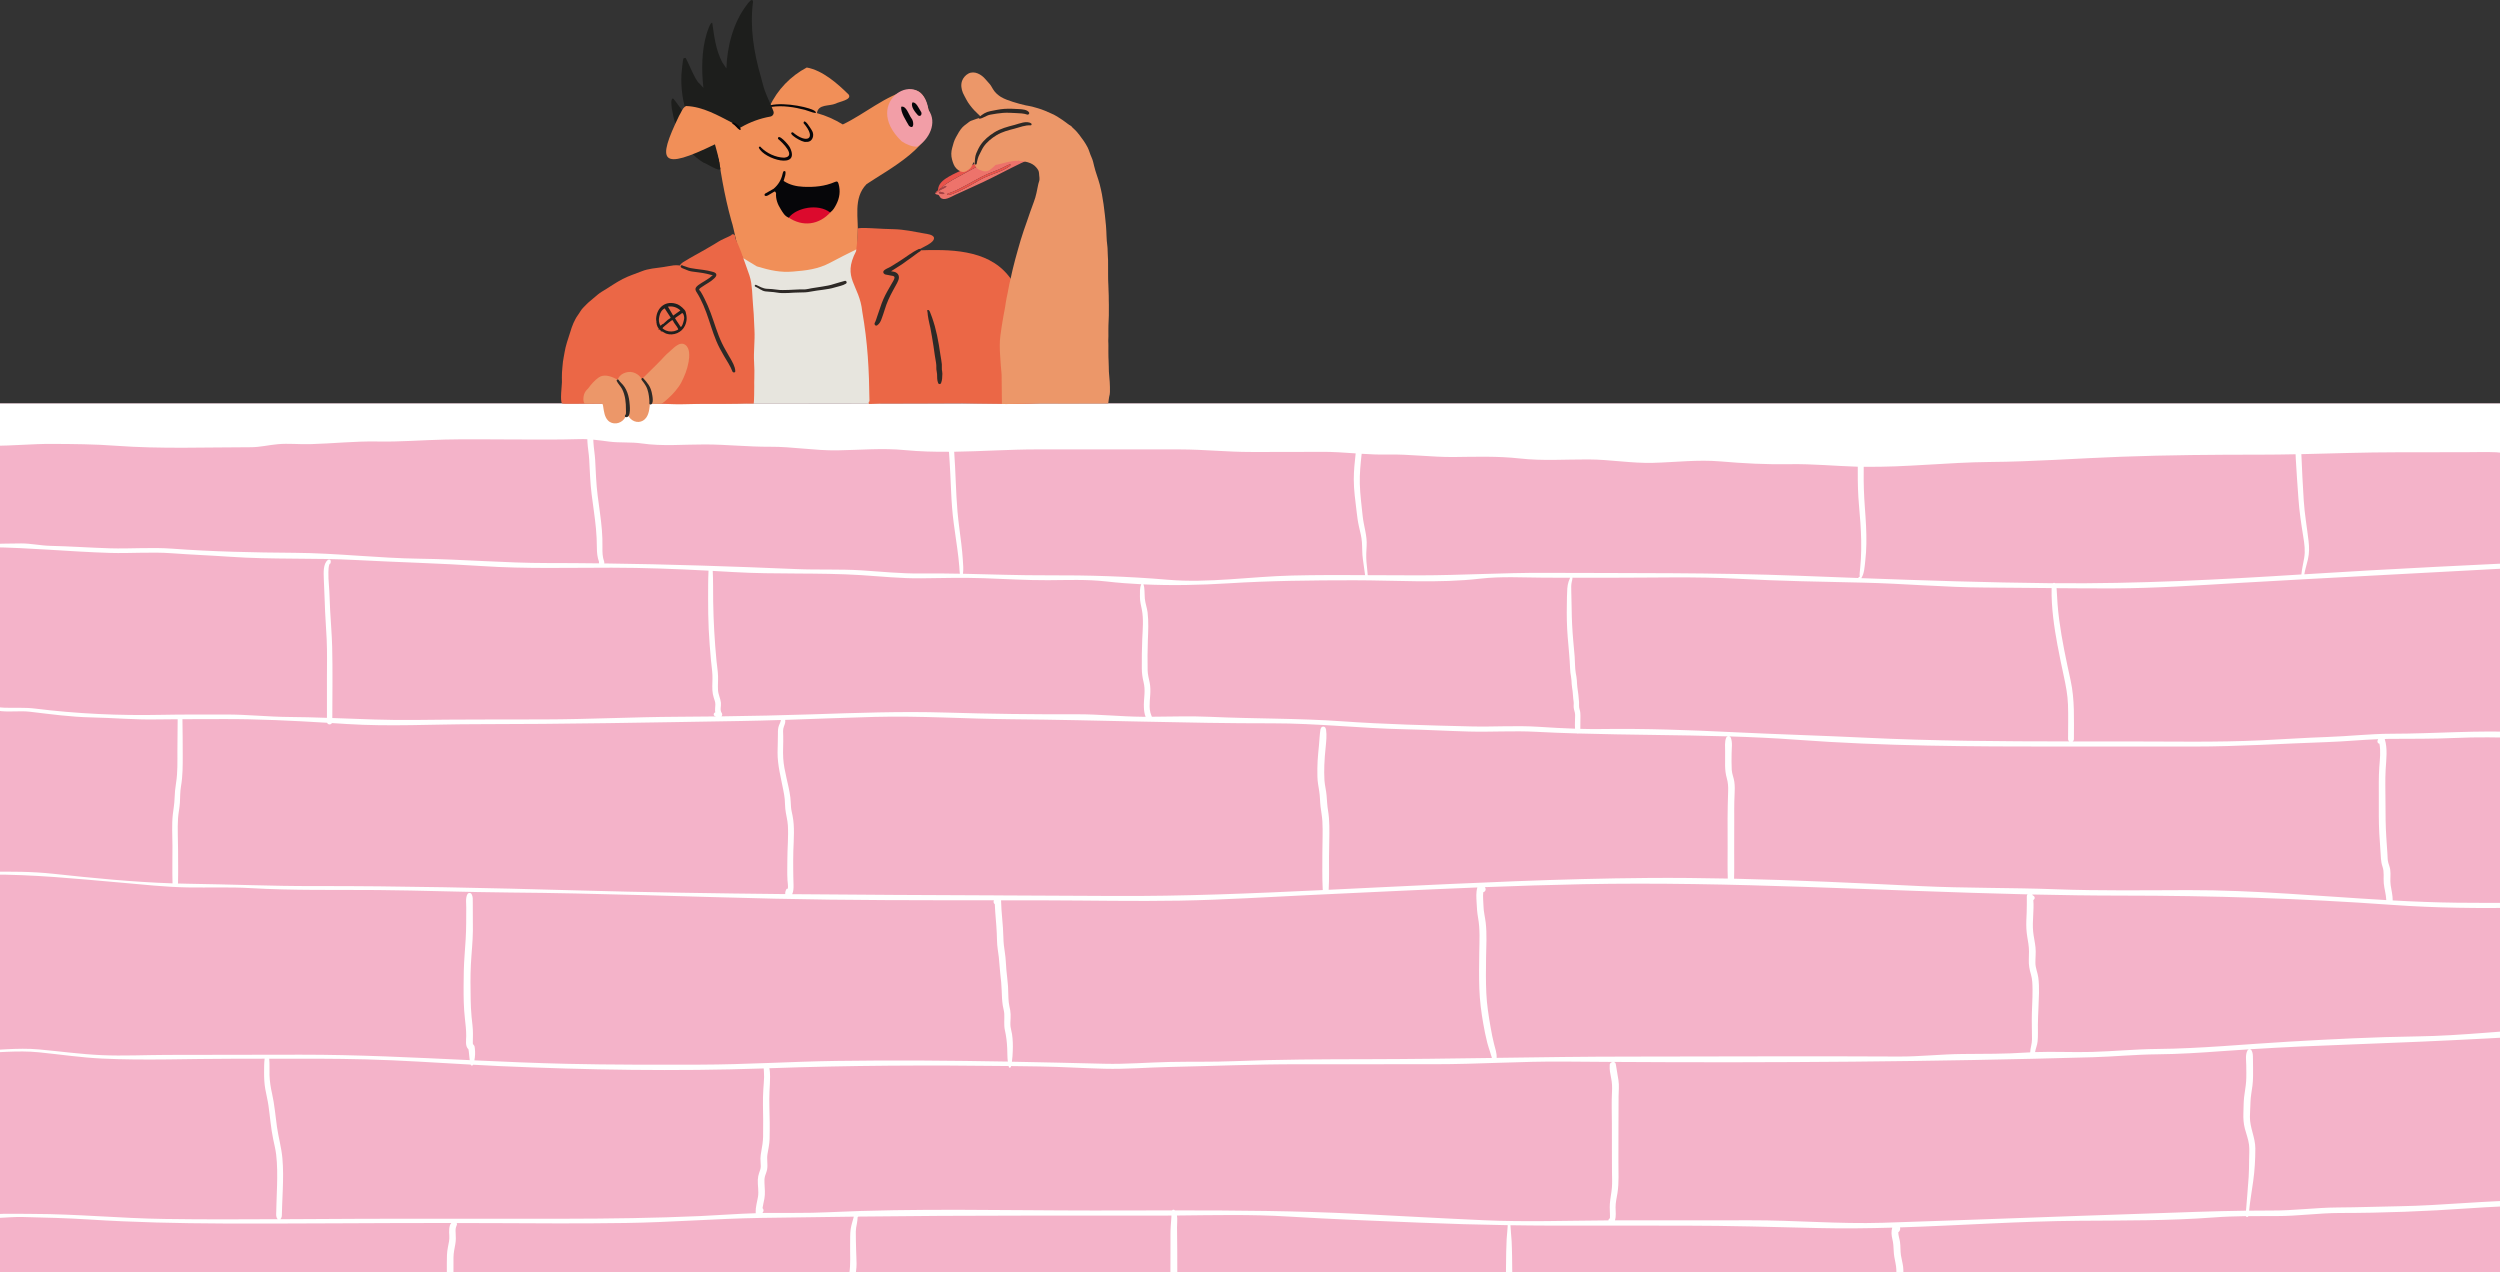 <?xml version="1.0" encoding="UTF-8"?>
<svg id="Calque_2" data-name="Calque 2" xmlns="http://www.w3.org/2000/svg" xmlns:xlink="http://www.w3.org/1999/xlink" viewBox="0 0 1947.28 990.81">
  <rect x="0" y="0" width="1947.28" height="990.81" fill="#333333" stroke="none"/>
  <defs>
    <style>
      .cls-1, .cls-2 {
        fill: none;
      }

      .cls-3 {
        clip-path: url(#clippath);
      }

      .cls-4 {
        fill: #f4b3c9;
      }

      .cls-5 {
        fill: #060609;
      }

      .cls-6 {
        fill: #ed736b;
      }

      .cls-7 {
        fill: #e9534b;
      }

      .cls-8 {
        fill: #eb6746;
      }

      .cls-9 {
        fill: #e7e5de;
      }

      .cls-10 {
        fill: #ec9769;
      }

      .cls-11 {
        fill: #fff;
      }

      .cls-12 {
        fill: #f29ea7;
      }

      .cls-13 {
        fill: #f18f58;
      }

      .cls-14 {
        fill: #d25c64;
      }

      .cls-15 {
        fill: #dc0a2d;
      }

      .cls-16 {
        fill: #ae3f43;
      }

      .cls-17 {
        fill: #1f201e;
      }

      .cls-18 {
        fill: #1d1e1c;
      }

      .cls-19 {
        fill: #2d2926;
      }

      .cls-2 {
        stroke: #090a0a;
        stroke-miterlimit: 10;
        stroke-width: .81px;
      }
    </style>
    <clipPath id="clippath">
      <rect class="cls-1" y="314.3" width="1947.28" height="676.51"/>
    </clipPath>
  </defs>
  <g id="FORMAT_WEB" data-name="FORMAT WEB">
    <g class="cls-3">
      <rect class="cls-4" y="314.3" width="1947.28" height="676.51"/>
      <path class="cls-11" d="M2135.49,1043.64c-17.26,1.04-34.34,3.82-51.62,4.74-17.17,.91-34.34,1.94-51.51,2.74-36.86,1.71-73.61,3.63-110.52,3.68-18.32,.03-36.66,.26-54.98,.11-17.34-.14-34.52-1.96-51.82-2.56-35.66-1.23-71.15,1.97-106.82-.65-.71-.4-1.54-.47-2.24-.17-16.8-1.28-33.37-2.84-50.26-2.56-18.12,.3-35.92-2.02-53.99-2.2-17.87-.18-35.62,1.9-53.46,2.37-17.29,.45-34.6-.18-51.89-.21-3,0-6,.09-8.99,.21-.41-1.88-.96-3.72-1.2-5.62-.39-3.11,.19-6.35,.15-9.48-.04-3.1-.58-6.09-1.2-9.11-.65-3.12-.74-6.09-.9-9.26-.31-6.33-1.88-12.43-1.81-18.79,.04-3.37,.34-6.79-.06-10.14-.36-3.03-1.24-5.94-1.7-8.95-.52-3.43-.24-6.94-.73-10.38-.37-2.6-1.37-5.05-1.35-7.6,.16-.08,.32-.17,.44-.28,1.05-1.02,1.25-2.36,.88-3.48,46.68-1.51,93.31-4.83,140.03-5.18,34.49-.25,69.72,.02,104.11-2.57,8.44-.64,16.82-.91,25.21-1.03,.32,.87,1.68,.86,2.11-.01,7.39-.08,14.78-.06,22.22-.05,16.36,.03,32.48-2.38,48.81-2.39,33.65,0,67.34-1.31,100.91-3.65,33.6-2.34,67.36-2.77,101.01-4.21,15.36-.66,30.65-1.63,45.88-3.84,2.03-.29,1.57-3.98-.49-3.72-32.44,4.19-66.3,5.51-98.99,5.56-34.05,.06-67.92,4.04-101.96,4.61-16.08,.27-32.13,.88-48.21,.96-17,.09-33.8,2.46-50.85,2.37-5.95-.03-11.89,.04-17.84,.11,.78-7.7,2.12-15.3,3.19-22.97,1.17-8.4,1.67-17.06,1.66-25.55-.01-8.47-4.31-16.08-4.22-24.53,.04-3.94,.36-7.88,.46-11.82,.11-4.2,1-8.32,1.52-12.48,.59-4.69,.49-9.45,.46-14.18-.02-2.36-.03-4.72-.08-7.07-.04-2.2,.03-4.24-1.06-6.19-.34-.61-.95-.91-1.57-.92,27.01-1.69,54.1-2.86,81.13-3.83,68.54-2.48,137.2-5.95,205.63-10.98,17.11-1.26,34.22-2.74,51.37-3.09,1.87-.04,1.87-2.94,0-2.99-34.29-.96-68.81,2.88-103.06,4.48-34.78,1.63-69.51,5.9-104.33,6.38-33.42,.46-66.93,2.18-100.31,4.1-34.04,1.97-68.24,5.38-102.37,5.69-17.05,.15-33.87,1.83-50.88,2.31-14.75,.42-29.53-.4-44.28,.13,.52-2.78,1.67-5.39,1.98-8.24,.46-4.32,.19-8.83,.24-13.17,.09-8.22,.71-16.41,.86-24.63,.07-3.98-.03-7.97-.53-11.92-.5-3.92-2.23-7.44-2.27-11.44-.04-4.05,.49-8.05,.08-12.1-.42-4.14-1.43-8.2-1.84-12.34-.79-8.14,.82-16.5,.14-24.63,1.42-.65,1.46-2.8-.21-3.46-.28-.1-.44-.31-.47-.63-.03-.08-.09-.13-.13-.2,23.24,.52,46.48,.87,69.74,.87,70.14,.02,140.18,2.16,210.17,7.2,68.61,4.93,136.95,1.41,205.58-1.18,17.35-.65,34.65-1.16,51.95-2.76,1.9-.18,1.95-3.2,0-3.09-68.76,3.71-138.01,6.16-206.86,5.36-16.63-.19-33.24-.87-49.85-1.77,.04-4.04-.99-7.89-1.59-11.86-.61-4.04,.23-8.1-.34-12.13-.26-1.84-.94-3.46-1.46-5.23-.62-2.12-.55-4.44-.69-6.64-.3-4.42-.62-8.85-.9-13.27-.59-9.21-.62-18.4-.64-27.62-.02-8.48-.34-17.03,.15-25.5,.45-7.68,1.6-16.01-.72-23.49,0,0,0,0,0,0,1.13-.02,2.26-.09,3.39-.1,17.14-.1,34.18,.06,51.31-.71,34.16-1.55,68,1.13,102.14,1.11,17.18-.01,34.36-.45,51.55-.62,2.01-.02,2.02-3.21,0-3.22-33.9-.24-67.66,.03-101.52-1.73-33.76-1.76-67.74,1.13-101.54,1.17-16.71,.02-33.41,1.97-50.12,2.53-17.19,.58-34.36,1.78-51.54,2.59-34.76,1.64-69.63,.88-104.42,.88-14.13,0-28.26,.01-42.39,0,.58-.36,1.02-.96,1.02-1.87-.01-15.3,.72-30.64-2.56-45.67-3.41-15.63-6.81-31.29-8.9-47.18-1.08-8.19-1.65-16.43-2.04-24.68,14.71,.13,29.42,.22,44.13,.18,33.08-.09,65.86-2.37,98.86-4.3,67.13-3.94,134.28-7.18,201.42-10.93,17.31-.97,34.62-1.95,51.93-2.96,2.14-.13,2.17-3.55,0-3.45-67.79,3.18-135.64,6.35-203.37,10.66,.64-3.98,1.96-7.8,2.84-11.75,1.09-4.85,1.02-9.38,.45-14.3-1.21-10.55-3.09-20.93-3.75-31.55-.74-12-1.38-23.99-1.84-35.98,24.71-.55,49.38-1.45,74.12-1.45,18.06,0,36.13-.03,54.16-.07,7.86,0,15.77-.3,23.6,.06,3.08,.13,7.32,1.37,10.02-.79,6.45-5.2,5.75-21.92,5.43-28.99-.73-15.38,2.47-31.12,.08-46.37-4.01-25.72-28.12-35.83-50.89-37.82-36.13-3.2-72.03,.14-108.16,2.3-72.99,4.32-145.63,6.23-218.77,5.87-73.97-.35-147.92-2.74-221.92-2.44-73.56,.27-147.06,3.35-220.59,5.28-148.46,3.94-296.56,7.22-445.06,5.04-74.17-1.07-148.33-1.99-222.5-2.5-74.23-.52-148.43,2.53-222.66,.87-36.35-.82-72.73-1.99-109.05-3.89-36.77-1.93-73.5-4.87-110.33-5.03-16.73-.06-33.2,.53-49.77,3.01-8.97,1.37-17.9,2.62-26.9,3.63-5.18,.62-10.65,1.21-15.3,3.8-7.38,4.09-9.86,14.07-10.9,22.06-.95,7,.13,13.74,1.53,20.62,1.43,7,2.1,14.76,5.03,21.37,4.58,10.34,15.97,18.03,25.64,22.77,5.63,2.75,11.67,2.62,17.49,4.45,5.22,1.64,9.29,4.91,14.89,4.97,2,0,2.83-1.77,2.58-3.31,15.3,.13,30.82-1.51,46.15-1.41,16.79,.06,33.14,.19,49.87,1.44,34.67,2.55,70.16,1.17,104.89,1.14,7.38,0,13.93-1.74,21.15-2.36,8.3-.75,16.86,.2,25.19-.03,17.46-.46,34.79-2.39,52.32-2.07,17.68,.36,35.08-1.12,52.76-1.51,17.36-.43,34.76-.07,52.13-.07,17.49,.03,34.98,.26,52.44-.27,2.12-.07,4.2-.03,6.25,.07,.03,.73,.05,1.47,.09,2.18,.24,4.55,1.11,9.02,1.37,13.57,.51,9.03,.75,18.05,1.87,27.04,1.11,8.91,2.55,17.78,3.38,26.73,.46,4.95,.71,9.88,.72,14.86,.01,3.91,.34,7.56,1.67,11.15-.11,.38-.06,.79,.09,1.17-13.34-.16-26.68-.26-40.02-.25-33.29,.01-66.35-2.94-99.59-3.37-32.51-.42-64.91-4.38-97.44-4.6-31.99-.22-63.65-.86-95.57-3.23-16.07-1.19-32.32,.21-48.43-.27-15.54-.46-30.93-1.58-46.46-1.93-7.62-.17-14.95-1.88-22.61-1.88-8.24,0-16.49,.28-24.73,.41-1.58,.03-1.59,2.51,0,2.53,31.4,.34,62.43,3.5,93.8,4.45,16.11,.48,32.36-.92,48.43,.28,15.03,1.12,30.04,1.66,45.08,2.71,32.55,2.28,65.39,.8,98.03,2.54,32.77,1.75,65.65,2.54,98.39,4.72,33.57,2.23,67.27,1.24,100.91,1.26,25.05,.02,50.31,.99,75.43,2.31-.39,7.28-.31,14.63-.33,21.92-.02,7.88,.1,15.76,.46,23.64,.36,8.04,1.04,16.06,1.75,24.08,.34,3.86,.96,7.73,1.14,11.61,.19,3.95-.26,7.91-.02,11.86,.12,2.01,.46,3.92,1.07,5.84,.56,1.75,1.29,3.51,1.24,5.38-.05,2.05-.44,4.16-.08,6.08-.06,.02-.11,.03-.17,.05-1.28,.42-1.46,2.53,0,2.86,.26,.06,.5,.16,.75,.23-9.88,.12-19.77,.21-29.65,.26-34.73,.17-69.42,1.98-104.14,2.06-33.4,.08-66.79-.01-100.19,.42-21.69,.28-43.28-.72-64.88-1.5,.04-18.5,.34-37.04-.11-55.54-.23-9.57-1.12-19.1-1.59-28.65-.33-6.55-.43-13.06-.96-19.6-.26-3.29-.46-6.59-.38-9.9,.05-1.84,.07-4.46,.91-6.35,.39,0,.73-.29,.79-.76,.06-.42,.11-.85,.13-1.27,.11-1.36-1.5-1.66-2.33-.99-3.76,3.02-3.21,10.23-3.09,14.55,.16,6.01,.6,11.99,.73,18.01,.22,9.7,1.09,19.36,1.51,29.05,.45,10.15,.22,20.32,.21,30.47-.02,10.28,0,20.56,.01,30.84-9.84-.34-19.68-.62-29.54-.68-16.45-.1-32.82-1.98-49.28-1.91-16.66,.06-33.33-.11-49.99,.24-32.82,.69-65.93-.81-98.5-4.86-8.18-1.02-15.85-.39-24-.68-7.12-.26-13.88-2.63-20.91-3.57-1.1-.15-1.37,1.82-.26,2.01,6.4,1.08,12.55,3.65,19.02,4.25,7.42,.7,14.81-.42,22.27,.46,16.07,1.9,31.59,4.06,47.79,4.39,16.93,.34,33.66,1.91,50.62,1.58,5.5-.11,11-.11,16.5-.15-.14,8.23-.19,16.45-.2,24.68-.02,8.25,.27,16.64-1.03,24.81-.65,4.13-1.08,8.1-1.19,12.29-.11,4.19-.89,8.2-1.35,12.35-.91,8.1-.32,16.28-.29,24.42,.03,9.69-.22,19.41,.06,29.09,0,.08,.04,.13,.04,.2-30.86-1.01-62.23-4.14-92.78-7.45-16.79-1.82-32.91-1.78-49.78-1.58-1.37,.02-1.38,2.21,0,2.2,34.04-.22,67.61,3.25,101.54,6.19,17.64,1.53,35.34,3.53,53.05,3.81,16.27,.26,32.47-.41,48.73,.54,33.05,1.93,66.05,1.23,99.14,1.5,34.3,.28,68.57,1.66,102.88,1.93,68.69,.54,137.49,3.23,206.17,4.8,56.92,1.3,113.85,1.23,170.78,1.23-.06,.23-.15,.46-.2,.7-.21,1.01,.23,1.85,.9,2.35,.29,7.48,1.2,14.92,1.53,22.41,.19,4.27,.11,8.46,.76,12.7,.65,4.19,1.14,8.21,1.39,12.44,.26,4.44,.88,8.85,1.3,13.28,.4,4.17,.4,8.34,.65,12.52,.11,1.89,.31,3.78,.6,5.65,.34,2.14,1.04,4.22,1.16,6.39,.24,4.37-.48,8.62,.51,12.94,1.05,4.62,1.56,9.2,1.77,13.95,.15,3.34,.06,6.9,.46,10.32-44.55-.8-89.14-1.17-133.65-.52-35.35,.52-70.61,2.83-105.99,2.9-34.68,.07-69.41,.16-104.09-.64-23.94-.55-47.85-1.59-71.75-2.7,.61-3.07,.72-6.24,.35-9.36-.11-.94-.17-1.88-.85-2.6-.75-.78-.75-.56-.72-1.76,.07-2.28,.09-4.57,.11-6.85,.03-4.52-.64-8.88-1.08-13.37-.43-4.48-.63-8.99-.71-13.49-.16-9.04-.29-18.16,.17-27.19,.45-8.77,1.46-17.49,1.56-26.28,.05-4.94-.03-9.88-.05-14.81-.01-2.44-.02-4.87-.03-7.31-.01-2.26,.21-4.39-.91-6.42-.69-1.26-2.57-1.26-3.26,0-1.64,2.99-.91,7.29-.93,10.63-.02,4.02-.03,8.05-.05,12.07-.03,8.27-.59,16.44-1.23,24.68-.64,8.22-.75,16.41-.78,24.65-.03,8.23,.07,16.47,1,24.66,.52,4.63,1.06,9.09,1.03,13.77-.02,3.41-.93,7.96,1.75,10.37,.51,2.79,.57,5.64,.98,8.44-43.9-2.05-87.78-4.29-131.77-4.24-8.62,0-17.25,.03-25.87,.04-.18-.03-.36-.03-.55,0-25.96,.03-51.91,.06-77.87,.13-16.83,.05-33.74,.92-50.55,.19-16.32-.71-32.76-3.01-49.04-4.47-16.84-1.51-32.81,.81-49.6,1-1.1,.01-1.11,1.77,0,1.76,16.78-.02,32.78-2.19,49.6-.52,16.28,1.62,32.7,4.09,49.04,4.88,34.07,1.65,68.58,.11,102.69,.15,8.06,0,16.12-.01,24.18-.04-.45,3.55-.39,7.28-.41,10.81-.02,4.26,.17,8.52,.9,12.72,.75,4.31,1.86,8.54,2.49,12.88,.64,4.41,1.09,8.84,1.64,13.26,.54,4.35,1.14,8.69,2.04,12.97,.83,3.97,1.82,7.86,2.31,11.9,.97,8.01,.92,16.1,.72,24.15-.11,4.62-.3,9.23-.46,13.84-.07,2.25-.14,4.5-.18,6.75-.04,2.14-.38,4.1,1.15,5.72-29.39,.19-58.78,.25-88.16-.17-34.21-.48-68.31-3.87-102.53-3.93-7.73-.01-15.47-.22-23.2-.06-8.68,.18-16.52,2.03-25.3,.4-1.22-.23-1.74,1.68-.51,1.92,13.66,2.68,27.34-.15,41.3,.16,17.28,.39,34.5,.86,51.76,1.95,34.63,2.19,69.17,2.97,103.87,3.1,59.33,.22,118.66-.44,178-.4-2.05,1.92-1.77,7.26-1.58,9.73,.24,3.15-.44,6.07-1.08,9.12-.86,4.08-.82,8.18-.85,12.34-.11,17.42,.13,34.84,.17,52.26,.01,4.84,.04,9.69,.08,14.53,.03,3.92,0,7.88,.32,11.81-7.36,.49-14.73,.86-22.14,.76-35.29-.45-71.23-2.12-106.48-.51-17.18,.79-34.17,2.95-51.41,3.12-18.17,.18-36.34-.44-54.52-.54-32.97-.18-65.71,.28-98.63-2.4-17.42-1.42-34.28,.02-51.67,1.13-.97,.06-.98,1.62,0,1.56,33.42-1.93,66.59-.48,99.92,2.76,10.41,1.01,20.9,.65,31.39,.27,0,.96,.09,1.92,.11,2.9,.04,1.93-.1,3.86-.2,5.79-.19,3.5-.62,7.16-.41,10.66,.21,3.61,1.95,6.79,2.31,10.35,.41,3.95,.05,7.97-.1,11.92-.15,3.9,.24,7.5,1.05,11.31,.82,3.87,.95,7.67,.86,11.63-.1,4.25-.38,8.51,.11,12.75,.46,3.93,1.42,7.81,1.65,11.77,.27,4.78,.09,9.61,.08,14.39,0,2.55-.02,5.09-.02,7.64,0,2.38-.14,4.78,.25,7.14-16.43-.03-32.69-.33-49.07-2.66-15.45-2.2-30.95-4.31-46.49-5.7-17.13-1.53-33.72-.06-50.79,1.28-1.23,.1-1.25,2.07,0,1.99,17.08-1.1,33.68-2.12,50.79-.49,18.71,1.79,37.21,5.07,55.84,7.41,34.42,4.33,70.47,1.45,105.1,1.48,37.25,.03,74.5,.03,111.75,.04,35.56,.01,71.33,1.17,106.84-.81,15.58-.87,31.16-1.58,46.75-2.2-.93,10.57,1.93,20.7,3.04,31.14,.58,5.47,1.01,10.95,1.61,16.42,.61,5.52,1.57,10.99,2.19,16.51,1.21,10.71,1.73,21.54,3.96,32.11,2.32,10.97,4.76,21.91,7.1,32.88,1.28,6.02,2.4,12.07,3.62,18.1,.61,3,1.16,6.02,2.16,8.91,.93,2.69,2.2,5.3,2.93,8.05,.53,2.01,3.54,1.61,3.54-.49-.02-5.11-2.14-9.75-3.12-14.71-1.09-5.52-2-11.07-3.12-16.58-2.18-10.73-4.45-21.44-6.82-32.12-1.22-5.48-2.35-10.93-3.04-16.51-.68-5.48-1.13-11-1.7-16.49-.55-5.24-1.39-10.43-2.1-15.65-.74-5.49-1.17-11.02-1.75-16.53-.63-5.97-1.38-11.93-2.61-17.8-1.22-5.8-1.28-11.56-1.86-17.41,54.85-2.1,109.75-2.8,164.64-2.89,36.07-.06,71.97,2.81,108.02,2.4,36.19-.4,72.67-1.13,108.83,.39,4.3,.18,8.59,.28,12.89,.42-.77,2.1-.49,4.92-.53,7.03-.05,3.21-.1,6.42-.17,9.62-.12,6.16-.28,12.33-.34,18.49-.12,12.3-.03,24.61,.8,36.88,1.62,23.91,5.92,47.56,11.47,70.81,2.98,12.49,7.94,24.3,11.64,36.55,.56,1.85,3.2,1.49,3.27-.46,.2-5.72-1.38-10.86-3.24-16.21-1.84-5.3-3.83-10.54-5.2-16-2.9-11.59-5.46-23.29-7.58-35.06-4.27-23.73-6.06-47.57-6.05-71.69,0-6.97,.06-13.94,.12-20.91,.03-3.48,.05-6.95,.06-10.43,0-1.6,0-3.2-.04-4.8-.03-1.24,.03-2.53-.32-3.7,30.03,.9,60.02,.95,90.09,.97,35.4,.02,70.72-2.47,106.05-4.48,60.24-3.43,120.5-6.33,180.86-6.93-.05,3.49-.31,6.97,.17,10.45,.51,3.71,1.07,7.33,1.27,11.09,.4,7.34,1.32,14.6,1.99,21.91,1.39,14.99,2.14,30.03,3.68,45.01,3,29.08,8.19,57.82,15.21,86.15,1.99,8.04,4,16.11,6.45,24.01,2.23,7.19,6.65,13.99,7.63,21.53,.28,2.16,3.41,2.33,3.4,0-.02-6.89-2.58-13-4.9-19.32-2.42-6.61-3.97-13.62-5.72-20.44-3.63-14.14-6.89-28.39-9.6-42.74-2.71-14.41-4.96-28.91-6.63-43.48-1.71-14.87-2.59-29.81-3.85-44.73-.71-8.43-1.99-16.83-2.52-25.27-.24-3.88-.45-7.77-1.08-11.61-.7-4.25-.69-8.3-.78-12.58,6.64-.05,13.27-.1,19.91-.1,36.91,.03,73.82,.04,110.72-.57,35.18-.58,70.08,3.72,105.2,2.81,33.23-.86,66.54-.33,99.83-.51,.05,3.07,.43,6.12,.9,9.16,.59,3.79,.81,7.57,1.02,11.4,.46,8.25,.94,16.5,1.41,24.75,.94,16.5,1.76,33.02,2.9,49.51,1.1,15.89,3.08,31.71,5.56,47.43,2.49,15.79,5.21,31.63,8.75,47.21,1.79,7.85,3.59,15.89,6.71,23.31,2.57,6.1,6.41,12.49,6.86,19.27,.13,1.93,3.18,2.67,3.51,.49,.94-6.06-1.47-11.93-3.81-17.37-2.7-6.28-4.68-12.57-6.34-19.23-3.84-15.46-6.62-31.23-9.28-46.94-2.68-15.85-4.89-31.78-6.28-47.81-1.43-16.42-2.21-32.92-3.2-49.37-.56-9.34-1.1-18.68-1.73-28.01-.3-4.38-.48-8.78-1.12-13.12-.52-3.57-1.29-7.11-1.64-10.7,34.19-.25,68.34-1.34,102.33-5.55,17.58-2.18,35.22-1.88,52.84-3.52,17.26-1.61,34.7-3.67,51.98-4.36,17.26-.7,34.17-2.01,51.49-1.87,11.32,.09,22.57-1,33.84-1.75-.09,.65-.1,1.32-.08,2.02,.05,2.06,.26,4.12,.46,6.16,.4,3.96,.94,7.9,1.2,11.88,.55,8.18,.07,16.39-.12,24.58-.38,16.56,1.54,33.04,1.91,49.58,.18,8.32,.54,16.63,.92,24.94,.37,8.28,.54,16.58,1.05,24.85,1,16.13,3.67,32.26,6.44,48.16,1.6,9.17,3.61,18.26,5.25,27.43,1.52,8.47,3.46,17.02,4.04,25.63,.13,1.96,3.05,2.63,3.51,.49,1.56-7.26-.5-14.84-1.6-22.03-1.25-8.16-2.9-16.24-4.43-24.34-3.04-16.07-5.8-32.37-7.31-48.68-.76-8.2-.9-16.44-1.25-24.67-.36-8.31-.78-16.62-1.07-24.93-.3-8.44-.45-16.86-1.03-25.29-.57-8.26-1.24-16.52-1.29-24.81-.06-9.13,.57-18.25,.17-27.38-.2-4.53-.77-9.01-1.36-13.5-.3-2.3-.57-4.59-.76-6.9-.09-1.13-.1-2.35-.36-3.46,4.48-.25,8.97-.42,13.47-.41,70.88,.27,142.34,3.11,212.98-3.87,16.15-1.6,32.19-3.83,48-7.63,2.06-.5,1.18-3.71-.87-3.25-35.53,7.94-71.21,7.47-107.22,9.76-35.82,2.28-71.76,1.39-107.64,1.42-17.14,.01-34.29-.74-51.43-.53-18.03,.22-35.76,2.57-53.83,2.26-30.73-.53-61.61,3.29-92.26,6.12,.01-.22,.06-.42,.02-.65-1.17-7.55-3.05-14.88-3.45-22.55-.41-7.86,.46-15.71,1.1-23.54,.61-7.45,1.05-14.74-.29-22.13-.65-3.56-1.27-6.93-.99-10.57,.27-3.56,.5-6.84-.33-10.35-.78-3.31-1.87-6.43-1.59-9.91,.28-3.51,1.86-6.7,1.89-10.21,17.32,1.15,34.65,2.25,52.07,1.86,17.75-.41,35.52-1.22,53.28-.6,18,.63,35.87,2.48,53.91,2.61,71.81,.52,143.23-2.51,214.92-6.4,17.34-.94,34.35-4.19,51.62-5.72,2.06-.18,2.11-3.48,0-3.35Zm-656.8-30.75c.33,3.24,.18,6.5,.65,9.73,.43,2.97,1.33,5.86,1.62,8.84,.35,3.69-.11,7.39,.14,11.07,.17,2.38,.88,4.58,1.52,6.83-12.28,.7-24.52,1.98-36.87,1.82-17.5-.23-34.62,.33-52.07,1.44-18.24,1.16-36.54,2.09-54.84,2.94-.07,0-.13,0-.2,0-15.87,.74-31.74,1.42-47.58,2.12-37.85,1.68-75.7,2.73-113.55,3.75,1.23-.06,2.41-.88,2.4-2.52-.01-3.05-.7-5.99-1.28-8.95-.61-3.1-.57-6.13-.57-9.28,0-6.88-.04-13.76-.05-20.64-.02-13.82,.06-27.64-.23-41.46-.08-3.94-.15-7.88-.35-11.82-.2-4.08-.78-8.16-.92-12.22,0-.07-.03-.13-.04-.19,10.31,.16,20.64,.27,30.97,.29,34.7,.05,69.4,0,104.09,.03,35.01,.02,69.84,1.05,104.82,1.88,19.19,.46,38.37,.23,57.54-.33-.92,2.99-.62,5.99,.11,9.01,.73,3,.9,5.86,1.02,8.93,.12,3.26,.69,6.37,1.38,9.54,.71,3.29,.79,6.4,.7,9.75-.09,3.29-.19,6.59,.18,9.87,.36,3.21,1.09,6.36,1.42,9.58Zm-559.02,44.65c-.3-.94-.68-1.87-.89-2.84-.42-2.02,0-4.19,.11-6.23,.24-4.51-1.56-8.36-2.14-12.74-.62-4.63-.3-9.4-.04-14.05,.28-4.93,.36-9.83,.34-14.77-.03-10.9-.05-21.8-.08-32.69-.01-6.1-.08-12.2-.17-18.31-.03-2.64,.44-6.12-.05-9.12,28.84-.28,57.83-.99,86.55,.78,34.03,2.09,68.27,3.37,102.35,4.76,22.96,.93,45.85,1.61,68.78,1.98-.02,.08-.05,.14-.05,.23-.12,3.53-.66,7.06-.84,10.59-.17,3.4-.29,6.79-.36,10.19-.15,7.06-.22,14.12-.25,21.19-.05,13.68-.03,27.36-.04,41.04,0,3.66-.24,7.4,.26,11.03,.48,3.47,1.59,6.82,1.62,10.34,.02,1.65,1.23,2.48,2.48,2.53-31.99,.86-63.99,1.7-95.98,2.87-35.53,1.3-71.08,2.25-106.63,2.28-18.54,.01-37.01,.66-55.48,1.27,.71-.62,1.23-1.45,1.49-2.41,.68-2.59-.21-5.44-1-7.9Zm709.72-234.02c17.01-.48,33.83-2.15,50.88-2.3,16.84-.15,33.85-1.24,50.66-2.49,7.06-.53,14.13-.98,21.2-1.42-.61,.02-1.21,.31-1.54,.91-1.8,3.23-1,7.79-.96,11.38,.05,4.23,.18,8.51-.09,12.74-.26,4.17-1.17,8.26-1.6,12.41-.42,4.07-.37,8.24-.53,12.32-.16,4.13,.12,8.1,1.16,12.1,1.07,4.13,2.7,8.17,3.22,12.43,.48,3.97,.08,8.01,.07,12-.01,4.41-.1,8.8-.35,13.2-.51,8.75-1.46,17.46-2.07,26.2-25.89,.34-51.78,1.43-77.66,2.28-68.4,2.24-136.77,4.97-205.17,7.15-34.46,1.09-68.8-2.04-103.23-1.93-34.25,.1-68.51,.02-102.76,.04-.91,0-1.82,.01-2.73,.01,1.06-3.27,.53-6.71,.5-10.12-.03-3.75,.88-7.43,1.47-11.11,1.3-8.11,.71-16.54,.75-24.73,.09-16.89-.04-33.79,.13-50.69,.04-4.21,.57-8.3-.1-12.49-.68-4.19-1.4-8.36-2.07-12.54-.17-1.1-.91-1.6-1.75-1.72,124.22,.79,248.52-.12,372.57-3.64Zm-46.23-53.02c.09,8.11-.63,16.21-.58,24.32,.03,4.9,.14,9.8,.16,14.7,.02,3.48-1.27,6.72-1.41,10.17-.94,.05-1.89,.08-2.83,.15-16.73,1.13-33.09,1.01-49.84,1.13-16.71,.13-33.32,2.08-50.06,1.98-69.67-.41-139.35,.03-209.02,.04-34.63,0-69.23,.5-103.83,.99,.21-3.58-1.1-7.26-1.99-10.68-1.1-4.23-1.9-8.52-2.66-12.83-1.58-8.96-2.98-17.82-3.4-26.93-.43-9.22-.32-18.47-.19-27.69,.13-8.97,.76-18.26-.28-27.18-.51-4.39-1.67-8.63-1.74-13.07-.06-3.48-.6-7.13-.16-10.62,1.24-.29,2.18-1.49,1.75-2.9h.03c-.03-.11-.09-.18-.13-.28-.04-.1-.05-.2-.11-.3-.06-.1-.12-.21-.18-.31-.03-.06-.05-.13-.09-.18,25.48-.98,50.96-1.79,76.47-2.29,115.56-2.25,230.82,5.22,346.23,7.93-.36,.41-.6,.92-.6,1.49-.03,4.22,.1,8.39-.1,12.61-.2,4.21-.44,8.42-.23,12.63,.2,3.95,.95,7.8,1.56,11.69,.66,4.16,.49,8.18,.34,12.36-.15,4.2,.51,7.74,1.69,11.72,1.08,3.63,1.15,7.58,1.19,11.35Zm125.46-189c34.78,0,69.33-2.31,104.07-3.48,13.24-.45,26.48-1.75,39.72-2.27-.15,.26-.29,.52-.43,.83-.57,1.3,.16,2.56,1.39,2.75,1.13,5.82,.32,12.13-.09,17.94-.58,8.14-.38,16.32-.39,24.48-.01,9.12-.12,18.23,.36,27.35,.24,4.55,.58,9.1,.91,13.65,.3,4.12,.22,8.34,1.59,12.26,1.53,4.35,.57,8.57,1,13.06,.42,4.37,1.78,8.62,1.95,13.02-51.39-2.93-102.75-7.88-154.22-7.76-34.46,.08-68.98,.61-103.42-.68-35.18-1.31-70.33-.76-105.5-2.47-48.28-2.35-96.57-4.68-144.89-5.76,.25-7.06,.09-14.17,.1-21.23,.02-7.55,.05-15.1,.04-22.65,0-7.23-.1-14.45,.27-21.67,.17-3.33,.27-6.67-.2-9.98-.44-3.13-1.82-6.06-2.01-9.23-.26-4.25-.14-8.55-.1-12.8,.04-3.88,.84-8.65-.65-12.28-.27-.65-.93-.96-1.62-1.01,17.54,.54,35.07,1.31,52.56,2.61,68.04,5.06,136.63,5.34,204.84,5.33,34.91,0,69.82,0,104.72,0Zm-105.87-78.27c1.44,7.81,3.07,15.58,4.75,23.33,1.6,7.4,3.02,14.68,3.28,22.29,.31,8.91,.07,17.87,.06,26.78,0,.91,.44,1.51,1.02,1.87-52.95-.02-105.86-.34-158.78-2.9-34.49-1.66-68.95-2.62-103.44-4.32-34.04-1.68-68.41-2.91-102.49-2.43-5.44,.08-10.84,0-16.22-.14,.03-3.36,.05-6.72,.09-10.09,.02-1.79-.09-3.39-.66-5.09-.65-1.95-.3-3.7-.42-5.71-.22-3.85-.77-7.77-1.32-11.59-.25-1.74-.28-3.5-.38-5.25-.11-1.96-.51-3.8-.85-5.72-.72-4.14-.52-8.61-.86-12.81-.33-4.1-.73-8.2-1.1-12.3-.75-8.35-1.16-16.68-1.24-25.06-.04-4.74-.17-9.47-.32-14.21-.07-2.14-.12-4.39,.36-6.49,.29-1.26,.58-2.31,.63-3.42,9.93,0,19.87,.02,29.8,.03,33.09,.04,66.31-1,99.36,.81,32.25,1.76,64.66,2.31,96.95,3.01,31.77,.69,63.54,3.66,95.33,3.81,17.24,.08,34.49,.28,51.73,.43-.31,15.11,1.97,30.37,4.69,45.16Zm-375.91,64.36c-9.44-.32-18.85-.85-28.38-1.48-17.42-1.14-34.95,.13-52.39-.29-33.56-.82-67.28-1.63-100.77-4-34.25-2.42-68.43-1.91-102.71-3.48-15.13-.69-30.25-.15-45.38-.07-.37-1.05-.84-2.05-1.14-3.13-.42-1.57-.57-3.17-.61-4.79-.06-3.07,.27-6.13,.47-9.19,.2-3.11,.2-6.19-.4-9.27-.65-3.33-1.56-6.38-1.62-9.81-.14-7.64-.12-15.32,.16-22.96,.27-7.37,.69-14.78-.2-22.13-.44-3.65-1.83-7.12-2.15-10.77-.18-2.05-.13-4.13-.27-6.18-.1-1.58-.18-3.39-.84-4.87,21.98,1.02,44.12,.56,65.91-.8,32.8-2.05,65.49-2.39,98.33-2.39,32.36,0,65.85,2.47,98.01-1.25,16.67-1.92,33.55-.83,50.29-.76,6.61,.03,13.22,.02,19.84,.02-.41,1.02-.88,2.04-1.2,3.07-.54,1.76-.88,3.52-1.01,5.37-.29,4.15-.26,8.35-.34,12.52-.16,8.38-.03,16.69,.65,25.05,.67,8.34,1.57,16.66,1.9,25.03,.08,2,.29,3.9,.68,5.86,.38,1.96,.41,3.92,.54,5.91,.13,1.85,.45,3.65,.71,5.48,.28,1.99,.27,4.02,.51,6.02,.13,1.1,.37,2.17,.38,3.29,0,1.09-.13,2.17-.06,3.25,.14,2.11,1.13,3.91,1.14,6.05,.02,3.53-.33,7.18-.06,10.73Zm225.74-172.14c-.72-9.46-1.05-18.87-.92-28.37,.02-1.16,.01-2.34,.01-3.51,32.8,.52,65.28-3.46,98.11-3.72,34.25-.26,68.44-2.85,102.69-4.1,36.16-1.34,72.19-1.61,108.39-1.61,9.08,0,18.15-.13,27.21-.31,.05,1.15,.07,2.3,.13,3.44,.55,10.28,1.35,20.57,2.06,30.84,.69,10.04,2.16,19.88,3.77,29.8,.91,5.64,1.7,11.12,.71,16.81-.74,4.23-1.75,8.44-2.16,12.72-63.99,4.06-127.57,7.36-191.69,6.83-.58-.35-1.32-.36-1.91,0-.63,0-1.25,0-1.88,0-49.18-.53-98.28-2.13-147.39-3.95,.1-.07,.19-.16,.25-.26,2.18-3.46,2.39-8.61,2.87-12.61,.56-4.63,.82-9.28,.91-13.95,.16-9.36-.45-18.72-1.16-28.04Zm-391.95-41.99c6.61,.41,13.23,.72,19.89,.58,17.49-.36,34.6,2.09,52.03,1.93,17.17-.2,34.19-.76,51.27,1.14,17.75,1.99,35.46,.68,53.24,.75,16.95,.03,33.65,3.11,50.63,2.65,17.43-.46,34.89-2.62,52.32-1.12,18.26,1.57,35.81,2.48,54.16,2.16,17.69-.29,35.22,1.45,52.88,1.98,0,1.19,0,2.38,0,3.56-.06,8.96,.15,17.89,.97,26.82,.82,8.94,1.51,17.88,1.68,26.86,.1,4.92,.02,9.84-.23,14.75-.13,2.44-.34,4.87-.58,7.3-.21,2.07-.55,4.3-.33,6.4-.32,.17-.63,.34-.96,.5-.24,.12-.15,.38,.03,.51-15.5-.58-31-1.17-46.51-1.77-65.98-2.52-131.92-1.98-197.95-2.26-32.69-.14-65.07,1.92-97.74,1.95-13.35,.01-26.72-.08-40.09-.15-.19-3.47-.73-6.93-.99-10.39-.31-4.14-.14-8.22,.14-12.35,.54-8-2.29-15.51-3.1-23.37-.85-8.3-2-16.66-2.21-25.01-.2-7.84,.55-15.64,1.44-23.42Zm-253.27-3.4h112.01c18.41,.02,36.67,2.02,55.02,1.98,18.16-.07,36.29,.1,54.45-.1,9.08-.09,18.09,.59,27.1,1.2-.77,6.71-1.44,13.45-1.46,20.21-.03,8.34,1.23,16.68,2.18,24.94,.46,4.02,.96,7.99,1.87,11.94,.91,3.96,1.98,7.88,2.28,11.95,.33,4.52,.1,8.96,.76,13.46,.6,4.11,1.18,8.22,1.72,12.33-18.97-.1-37.94-.13-56.88,.32-32.05,.76-64.79,6.01-96.77,3.28-30.98-2.65-62.31-3.59-93.38-3.45-22.09,.1-44.14-.76-66.21-1.22,.53-3.44,.13-7.22-.07-10.62-.24-4.19-.71-8.38-1.18-12.55-.96-8.37-2.26-16.7-2.98-25.09-1.34-15.55-1.45-31.2-2.59-46.77,21.36-.31,42.72-1.8,64.14-1.82Zm-336.81,88.79c.2-.39,.26-.84,.07-1.35-1.4-3.68-1.42-7.48-1.37-11.38,.06-4.44-.07-8.88-.43-13.31-.75-9.09-2.21-18.09-3.34-27.13-1.14-9.11-1.41-18.26-1.9-27.42-.25-4.56-1.1-9.03-1.35-13.59-.04-.73-.07-1.47-.1-2.21,4.07,.39,8.12,.96,12.31,1.5,8.46,1.11,16.86,.2,25.38,1.44,16.16,2.36,33.23,.72,49.55,.78,16.86,.06,33.55,1.9,50.41,1.8,17.56-.1,34.79,3.07,52.41,2.81,17.52-.26,35.14-1.9,52.63-.2,11.46,1.11,22.9,1.38,34.35,1.3,.45,5.81,.74,11.64,1.04,17.44,.45,8.59,.69,17.21,1.35,25.78,.63,8.32,1.87,16.58,3.04,24.84,.68,4.79,1.41,9.57,1.93,14.39,.25,2.36,.51,4.71,.69,7.08,.14,1.8,.16,3.66,.43,5.46-10.05-.2-20.11-.31-30.18-.19-15.67,.19-30.94-1.47-46.54-2.45-16.89-1.06-33.82-.26-50.72-.98-49.85-2.11-99.76-3.77-149.67-4.41Zm84.95,29.98c-.13-8.03,.07-16.11-.34-24.14,5.35,.29,10.7,.57,16.02,.89,33.19,1.96,66.58,.3,99.76,2.4,15.59,.99,30.87,2.65,46.54,2.46,16.29-.2,32.53-.64,48.82-.07,16.65,.58,33.29,1.63,49.95,1.55,15.2-.07,30.24-.76,45.39,.97,9.05,1.04,18.16,1.73,27.31,2.19-1.33,2.7-.98,6.82-1.03,9.64-.06,3.52,.81,6.69,1.48,10.1,1.45,7.36,.65,15.35,.33,22.79-.33,7.63-.41,15.28-.35,22.92,.03,3.72,.46,7.08,1.35,10.68,.77,3.12,.91,6.13,.73,9.33-.2,3.58-.64,7.16-.45,10.75,.11,2.17,.4,4.81,1.33,7.01-.87,0-1.73,.02-2.6,0-16.98-.16-33.83-2.01-50.84-1.95-34.03,.12-68-.29-102.01-1.33-34.96-1.06-69.66,.24-104.59,1.39-23.44,.77-46.9,1.27-70.35,1.57,.61-.7,.85-1.72,.27-2.55-1.71-2.45-.38-5.29-.68-8.08-.37-3.36-2.05-6.34-2.26-9.74-.23-3.69,.15-7.38,.02-11.07-.13-3.87-.8-7.74-1.18-11.6-1.49-15.36-2.35-30.68-2.61-46.11Zm57.84,216.39c.11,1.8,.61,4.57,.37,6.9-.53-.03-1.06,.18-1.32,.72-.57,1.15-.89,2.38-.74,3.58-54.55-.54-109.1-1.4-163.65-2.92-67.86-1.89-135.79-3.44-203.68-3.33-32.63,.06-65.27-1.37-97.89-1.82-2.61-.04-5.23-.12-7.85-.19,.02-.11,.06-.19,.07-.31,.24-8.61,.04-17.25,.05-25.86,0-8.2-.55-16.44-.02-24.63,.27-4.11,1.22-8.12,1.46-12.23,.24-4.27,.11-8.49,.85-12.72,1.4-8.03,1.36-16.15,1.34-24.28-.01-9.32-.06-18.64-.22-27.95,10.57-.04,21.13-.04,31.7-.08,26.9-.1,54.05,1.23,80.98,2.87,.6,1.62,2.98,1.69,3.75,.23,3.85,.24,7.69,.48,11.52,.73,33.61,2.15,67.48,.15,101.13,.14,68.64-.02,137.28-1.34,205.91-2.48,10.38-.17,20.76-.46,31.14-.79-.19,1.49-.85,2.69-1.43,4.1-.85,2.08-.9,4.31-.87,6.54,.05,4.93-.27,9.85-.28,14.78-.03,9.97,2.64,19.6,4.48,29.31,.44,2.32,.91,4.66,1.11,7.01,.21,2.47,.18,4.96,.43,7.42,.45,4.41,1.76,8.6,2.02,13.06,.52,8.95-.43,17.93-.42,26.88,0,5.08-.21,10.22,.09,15.3Zm163.81,12.2c-.12-.01-.24,0-.36,0-53.25-.22-106.49-.44-159.73-.95,1.01-2.18,1.1-4.79,1.04-7.18-.1-3.93-.25-7.83-.25-11.76,0-4.9-.08-9.81,.09-14.7,.16-4.71,.45-9.42,.47-14.14,.02-4.47-.21-8.97-1.08-13.36-.45-2.29-1.04-4.48-1.21-6.82-.18-2.48-.2-4.97-.51-7.43-1.29-10.25-4.92-20.19-5.55-30.52-.35-5.74,.17-11.48,0-17.22-.08-2.59-.4-5.16,.58-7.62,.7-1.75,1.26-3.23,.95-5,23.27-.76,46.54-1.72,69.81-2.33,35.62-.93,71.2,1.55,106.8,1.84,67.7,.56,135.34,3.26,203.04,3.17,34.43-.04,68.68,3.91,103.11,4.64,16.59,.35,33.15,1.3,49.73,1.75,17.49,.48,35.04-.72,52.51,.22,10.52,.56,21.06,.95,31.6,1.27,.5,.21,1.06,.23,1.56,.04,38.77,1.15,77.65,1.08,116.46,2.26-.7,.04-1.39,.36-1.66,1.02-1.33,3.21-.79,7.23-.83,10.67-.05,3.74-.08,7.47-.02,11.21,.06,3.44,.43,6.52,1.37,9.82,.91,3.2,1.11,6.34,1.01,9.66-.21,7.13-.43,14.21-.44,21.35,0,7.55,.02,15.1,.04,22.65,.02,8.1-.18,16.26,.12,24.36-20.42-.42-40.84-.63-61.27-.48-69.53,.52-138.71,3.89-208.13,7.21-13.83,.66-27.66,1.34-41.5,2.01,0-.04,.02-.07,.03-.11,.45-8.49,.24-17.03,.26-25.53,.02-8.08,.42-16.17,.25-24.25-.08-4-.37-7.99-1.02-11.93-.64-3.87-.8-7.72-1.12-11.63-.32-3.99-1.39-7.84-1.66-11.83-.27-3.98-.2-8.02-.09-12.01,.13-4.64,.61-9.25,1.05-13.86,.43-4.51,.93-9,.31-13.51,0-.03,0-.07,0-.1,0-.06,0-.13-.02-.19-.02,0-.04,.01-.06,.02-.02-.07-.06-.13-.09-.2-.04-.17-.08-.34-.12-.51-.43-1.87-3.13-1.93-3.74-.21-.02,.02-.02,.06-.04,.09-.01,.04-.04,.07-.05,.12,0,.01,0,.02,0,.04-.1,.2-.21,.4-.26,.66-.64,4.06-.77,8.18-1.15,12.27-.38,4.08-.82,8.15-1.06,12.25-.23,4.06-.25,8.16-.16,12.23,.08,3.88,.77,7.53,1.4,11.33,.66,3.99,.57,8.06,1.04,12.07,.46,3.84,1.21,7.59,1.43,11.47,.47,8.15-.03,16.32-.01,24.48,.02,9.56-.23,19.18,.28,28.72,0,.13,.06,.22,.08,.33-54.45,2.61-108.93,4.91-163.42,4.59-29.94-.18-59.88-.31-89.82-.43Zm6.72,57.87c-.39-4.29-.41-8.57-1.1-12.83-.69-4.26-1.15-8.31-1.23-12.63-.17-9.56-1.64-19.03-1.81-28.58,11.72,0,23.45,0,35.17,.04,34.71,.08,69.42,.82,104.13,.22,34.46-.6,68.85-2.85,103.27-4.45,42.82-1.98,85.61-4.12,128.43-5.81-1.15,3.82-.77,7.87-.58,11.81,.19,4.01,.42,7.84,1.14,11.8,1.62,8.84,1.08,18.06,.93,27.01-.15,9.4-.27,18.8,.06,28.19,.33,9.22,1.44,18.25,3.06,27.31,.89,4.98,1.84,9.96,3.11,14.85,.58,2.24,1.33,4.43,2.03,6.64,.55,1.75,1,3.5,1.63,5.19-32.22,.46-64.44,.91-96.69,.96-34.81,.05-69.49,.15-104.26,1.55-16.87,.68-33.73,.26-50.61,.62-16.81,.36-33.47,1.81-50.31,1.39-24-.6-48.02-1.15-72.05-1.6,.42-2.82,.55-5.74,.67-8.5,.18-4.3,.07-8.63-.56-12.89-.29-1.95-.92-3.85-1.17-5.8-.28-2.22-.06-4.49,.03-6.72,.08-2.09,.06-4.17-.3-6.24-.36-2.07-.92-4.07-1.14-6.17-.44-4.14-.27-8.32-.56-12.47-.3-4.3-.91-8.58-1.3-12.87Zm-188.4,166.53c-.09-1.95-.12-3.9,.43-5.79,.51-1.74,1.31-3.36,1.62-5.16,.67-3.94-.38-7.91,.27-11.88,.64-3.95,1.55-7.76,1.66-11.78,.11-4.31,.12-8.61,.09-12.92-.06-8.06-.55-16.19-.17-24.25,.18-3.82,.49-7.62,.44-11.45-.03-2.08-.04-4.42-.57-6.53,.01,0,.03,0,.04,0,62.03-2.25,124.23-2.47,186.34-1.72,.06,.24,.08,.49,.16,.73,.24,.79,1.31,.79,1.56,0,.07-.23,.1-.47,.17-.7,7.56,.09,15.11,.19,22.66,.31,16.71,.26,33.39,1.36,50.1,1.78,16.84,.42,33.5-1.02,50.31-1.38,33.57-.71,67.28-2.16,100.84-2.12,35.33,.04,70.65-.06,105.98-.03,33.86,.03,67.61-2.36,101.49-2.05,12.42,.11,24.83,.19,37.25,.27-.99,.13-1.91,.76-2.21,1.74-.02,0-.03-.01-.05-.02-.02,.12,0,.24-.02,.35-.02,.17-.05,.34-.03,.54-.26,3.36,.43,6.66,1.1,9.96,.75,3.67,.87,7.03,.67,10.76-.44,8.15-.1,16.4-.09,24.56,.01,8.36,0,16.72,.03,25.08,.01,4.2,.03,8.4,.05,12.59,.02,4.1,.27,8.26-.06,12.34-.34,4.2-1.27,8.32-1.59,12.52-.29,3.8,.22,7.56,.07,11.37-.03,.01-.06,.02-.08,.03-.69,.29-1.06,.94-1.14,1.6-32.2,.19-64.65,1.32-96.77-.11-32.87-1.46-65.75-3.35-98.64-5-47.4-2.37-94.84-2.7-142.29-2.67-.05-.05-.07-.12-.12-.17-.52-.56-1.61-.52-2.03,.17-20.37,.01-40.74,.08-61.11,.09-68.94,.01-138.2-1.92-207.09,1.36-16.31,.78-32.58,.38-48.89,.52-.66,0-1.32,.04-1.98,.05,.17-.26,.36-.49,.52-.76,.67-1.17,.3-2.28-.45-3.01,.35-2.49,1.01-4.91,1.46-7.42,.7-3.98,.27-7.8,.08-11.8Zm318.17,146.22c-15.1,.49-30.2,.92-45.35,.92-36.46,0-72.92-.38-109.39-.38-37.16,0-74.2-1.56-111.34-1.97-36.06-.4-72.05-3.16-108.11-3.65-36.38-.49-72.76,1.79-109.14,.37-17.18-.67-34.24-3.08-51.45-2.67-8.69,.21-17.32,.89-25.96,1.5,.61-7.01,.36-14.2,.37-21.2,.02-8.21,.03-16.41,.05-24.62,.02-8.12-.06-16.23-.11-24.35-.03-4.2-.04-8.4,.02-12.6,.05-3.6,.78-6.84,1.42-10.36,.54-2.97,.44-5.71,.26-8.68-.07-1.12-.13-2.27,.02-3.38,.06-.47,.16-.96,.32-1.41,0,.02,.14-.25,.14-.26,.08-.18,.15-.37,.23-.55,.02-.12,.03-.19,.04-.27,.26-.34,.39-.82,.26-1.22l-.19-.6c8.76,.01,17.52-.01,26.28,.04,35.14,.2,70.29,.41,105.44-.1,34.87-.51,69.66-3.36,104.49-3.94,24.37-.4,48.74-.72,73.11-1-.8,3.2-1.96,6.29-2.43,9.6-.57,3.96-.36,8.08-.44,12.07-.15,7.7,.56,15.32-.72,22.95-1.32,7.87-1.39,15.61-1.39,23.57,0,8.11-.01,16.21-.03,24.32,0,4.48,0,8.97,0,13.45,0,2.34,0,4.69,.01,7.03,0,1.98,.14,3.67,1.5,5.17,.54,.59,1.57,.59,2.11,0,2.34-2.57,1.5-6.99,1.51-10.24,0-3.95,.03-7.89,.03-11.84,0-8.1-.01-16.21-.03-24.31-.02-8-.32-15.99,.85-23.92,.54-3.67,1.17-7.28,1.18-11.01,0-3.7-.31-7.4-.36-11.1-.06-4.71-.31-9.45-.24-14.16,.03-2.05,.41-4.04,.82-6.03,.35-1.74,.5-3.39,.61-5.12,.19-.13,.38-.31,.58-.48,42.52-.47,85.04-.75,127.58-.74,34.45,0,68.89,0,103.34,0,4.3,0,8.61-.02,12.92-.06-.01,.5-.02,.99-.05,1.48-.11,2.14-.31,4.27-.47,6.41-.36,4.85-.18,9.78-.23,14.65-.09,10.33-.05,20.67-.07,31,0,4.94,.09,9.9-.07,14.84-.15,4.39-.51,8.76-.56,13.15-.05,4.25,.21,8.57,1.36,12.68,.51,1.82,1.13,3.58,1.2,5.49,.08,2.23-.33,4.44-.28,6.66,.07,2.86,1.19,5.28,1.9,8,.28,1.06,.47,2.28,.33,2.93,.03-.13-.18,.27-.31,.41-.12,.14-.27,.29-.42,.42-.28,.07-.55,.13-.83,.17-1.48,.25-1.35,2.23-.3,2.91Zm-682.33-118.46c-4.32,.03-8.64,.06-12.95,.09,1.22-1.29,1.19-2.54,1.22-4.31,.04-2.12,.11-4.24,.18-6.36,.15-4.11,.35-8.22,.5-12.34,.31-8.21,.44-16.46-.31-24.66-.76-8.28-3.08-16.21-4.24-24.42-1.22-8.59-1.86-17.27-3.79-25.73-1.1-4.82-1.82-9.5-1.99-14.45-.14-4.17,.22-8.55-.24-12.73,25.14-.08,50.3-.16,75.42,.49,27.16,.7,54.32,2.55,81.47,4.06,0,0,0,.02,0,.03,.32,1,1.59,1,1.98,.08,6.79,.37,13.59,.75,20.38,1.05,68.45,3.05,137.45,4.17,205.96,1.84,.04,2.23,.32,4.51,.26,6.72-.09,3.31-.4,6.62-.61,9.92-.51,7.78-.17,15.64-.11,23.43,.03,4.31,.04,8.62-.05,12.93-.08,4.03-.7,7.73-1.42,11.67-.33,1.81-.61,3.66-.64,5.51-.04,2.03,.29,4.05,.26,6.08-.03,1.75-.64,3.27-1.22,4.89-.64,1.8-1.01,3.58-1.1,5.5-.2,4.46,.88,8.92,.14,13.36-.68,4.07-1.92,7.91-1.82,12.09,0,.23,.06,.45,.13,.66-14.49,.42-28.96,1.58-43.44,2.23-35.1,1.57-70.24,2.01-105.36,2.06-69.54,.1-139.06-.23-208.59,.32Zm274.85,168.06c0,5.06-.08,10.12-.09,15.17-.01,4.7,.39,9.6-.5,14.23-1.18,6.12-2.03,12.05-2.16,18.3-.08,3.42,0,6.85,.5,10.24,.27,1.83,.72,4,1.79,5.63-23.11,.37-46.23,1.04-69.23,2.55-72.04,4.71-144.48,2.99-216.65,3.02-36.53,.02-73.07,.05-109.6,.08-1.8,0-3.59,0-5.38,0,.71-4.12,.3-8.61,.32-12.77,.02-4.29,.04-8.58,.03-12.87-.02-4.18-.55-8.18-1.23-12.29-.67-4.1-.75-8.08-.64-12.23,.11-4.17,.33-8.39-.25-12.53-.5-3.57-1.66-7.03-1.71-10.66-.06-4.1,.39-8.19,.29-12.29-.08-3.72-.94-6.86-1.95-10.38-1.1-3.85-.37-7.97-.28-11.92,.07-3.05,.81-7.25-.09-10.47,4.9-.17,9.8-.3,14.69-.26,18.17,.16,36.34,.86,54.52,.71,17.89-.14,35.55-2.48,53.4-3.08,16.67-.56,33.37,.56,50.05,.59,18.15,.03,36.3-.07,54.45,.2,7.58,.11,15.11-.26,22.63-.75,.7,1.2,2.9,1.11,3.43-.22,8.77-.6,17.54-1.28,26.37-1.47,17.21-.38,34.27,2.07,51.45,2.78,18.19,.75,36.4,.56,54.59,.25,7.92-.14,15.83-.2,23.74-.24-.01,.08,0,.16-.01,.24,0,.05-.04,.09-.04,.14-.18,.25-.37,.5-.55,.75-.52,.51,.04,1.35,.66,1.21,.13,.93,.33,1.87,.41,2.78,.18,2.09,.17,4.19,.1,6.29-.12,4.12-.53,8.22-.8,12.33-.29,4.39-.24,8.71-.9,13.07-.71,4.63-1.35,9.15-1.35,13.86Zm825.88-28.06c-.75,3.66-1.44,7.25-1.8,10.98-.38,3.93-1.41,7.74-1.38,11.71,.02,4.42,.08,8.84,.07,13.27-.01,8.38-.13,16.73-.37,25.1-.11,3.73,.22,7.19,1.36,10.73,.88,2.72,2.34,6.12,.48,8.69-.52,.72-.39,1.56,.05,2.22-15.19,.27-30.37,.64-45.51,.66-69.4,.12-139.01,.14-208.26,3.96-33.7,1.86-67.63,3.28-101.28,6.26-.05-1.84,.06-3.68,.01-5.53-.06-2.1-.54-3.95-1.21-5.92-1.35-3.95-.74-8-.63-12.1,.12-4.08-.82-7.98-1.34-11.99-.52-4-.73-8.06-.62-12.09,.11-3.93,.51-7.86,.1-11.79-.39-3.81-1.56-7.48-1.9-11.29-.35-3.99,.07-7.93,.22-11.92,.16-3.98-.42-7.58-1.42-11.41-.48-1.82-.91-3.63-1.06-5.52-.17-2.07,.02-4.12-.08-6.19-.09-1.95-.33-4-1.04-5.83-.72-1.85-1.48-1.81-3.22-1.63-.52,.05-.81,.77-.28,1.07,.25,.14,.5,.3,.74,.45-.08,1.43-.09,2.84-.26,4.28-.2,1.74-.46,3.46-.6,5.21-.28,3.48,.3,6.78,1.07,10.16,.83,3.66,1.03,7.09,.8,10.84-.22,3.73-.53,7.42-.16,11.16,.36,3.59,1.35,7.06,1.77,10.62,.44,3.78,.01,7.65-.1,11.44-.12,3.81,.07,7.64,.51,11.43,.44,3.82,1.46,7.67,1.5,11.52,.05,4.31-.7,8.63,.2,12.9,.39,1.87,1.34,3.59,1.59,5.49,.12,.92,.13,1.86,.13,2.8-.67,.4-1.05,1.37-.65,2.17,.34,.67,.47,1.37,.58,2.09-34.22,2.93-69.15,.97-103.46,.99-35.71,.03-71.36-1.86-107.09-1.85-35.75,.01-71.43,.86-107.12-1.45-36.28-2.34-72.97-.63-109.3-.44-10.66,.06-21.34,.16-32.02,.31,.2-.73,.07-1.53-.73-2.18-.57-.46-.65-.68-.91-1.4-.4-1.11-.6-2.32-.73-3.49-.35-2.96-.33-5.98-.23-8.96,.08-2.61,.24-5.21,.47-7.81,.29-3.24,1.06-6.35,1.62-9.54,.82-4.67,.53-9.45,.53-14.17,0-5.05-.03-10.1-.09-15.15-.06-4.8,.45-9.37,1.09-14.11,.56-4.15,.58-8.22,.71-12.4,.15-4.52,.56-9.03,.56-13.55,0-2.2-.12-4.41-.4-6.59-.2-1.56-.45-3.45-1.3-4.84,27.65-.08,55.23,.46,82.92,1.7,72.65,3.26,145.26,3.46,217.95,3.93,37.02,.24,74.16,1.53,111.07-1.68,34.46-2.99,69.53,.74,104.11-1.01,35.92-1.82,72.29-3.66,108.25-3.05,17.38,.3,34.55-1.26,51.9-1.79,17.19-.52,34.41,.24,51.57-1.08,32.33-2.48,65-3.84,97.43-4.69-.3,.71-.66,1.39-1,2.1-.83,1.77-1.19,3.51-1.23,5.48-.08,3.68-1.29,7.22-1.68,10.89-.42,3.96-.1,7.9-.9,11.82Zm376.45,76.03c-1.38,.12-2.76,.26-4.14,.37-17.63,1.49-35.1,1.68-52.71,3.73-16.33,1.9-33.3,2.57-49.74,3.16-34.62,1.26-68.97,1.9-103.65,1.91-17.71,0-35.4,.13-53.11,.51-17.18,.37-33.95-1.5-51.06-2.45-19.86-1.1-39.8-.98-59.74-.64,.12-.13,.25-.25,.33-.4,3.62-4.19-.01-10.4-.85-15.28-.66-3.84-.06-7.95,.11-11.81,.19-4.37,.08-8.76,.11-13.13,.02-4.57,.04-9.14,.02-13.71-.01-2.23-.08-4.46-.05-6.69,.03-2.15,.59-4.17,.9-6.28,.58-4,.82-8,1.64-11.96,.83-3.99,1.07-7.78,1.16-11.84,.05-2.07,.14-4.15,.45-6.21,.33-2.2,1.02-4.36,.99-6.6-.01-1.19-.23-2.4-.02-3.58,.17-.94,.59-1.82,.93-2.71,.38-.97,.63-1.89,.68-2.81,.73-.02,1.45-.04,2.18-.06,34.36-.83,68.43-4.32,102.84-3.86,13.12,.17,26.11-1.2,39.17-1.88,.42,.09,.85,.06,1.26-.06,4.04-.19,8.08-.32,12.13-.3,16.64,.09,33.31,.65,49.95,.22,17.84-.46,35.59-2.54,53.46-2.36,18.07,.19,35.87,2.51,53.99,2.22,16.37-.26,32.67,.75,48.98,1.84,0,.03,0,.06,0,.08,0,.09,.04,.14,.05,.23-.08,3.02-1.39,5.86-1.82,8.87-.46,3.23-.05,6.45,.74,9.59,.83,3.27,1.36,6.13,1.07,9.53-.33,3.76-.37,7.14,.25,10.87,.58,3.47,1.35,6.87,1.42,10.41,.08,4-.23,8.02-.55,11.99-.62,7.83-1.52,15.67-1.26,23.53,.28,8.56,1.84,17.26,3.87,25.56Z"/>
      <rect class="cls-1" y="314.3" width="1947.28" height="676.51"/>
    </g>
    <g>
      <path class="cls-2" d="M582.82,100.82c.01,.13,.02,.28-.04,.4-.07,.15-.23,.23-.38,.29-.25,.1-.51,.17-.77,.21-.14,.02-.3,.03-.43-.04-.61-.29-.41-1.56,.16-1.8,.7-.28,1.38,.27,1.45,.94Z"/>
      <g>
        <g>
          <path class="cls-13" d="M724.57,89.06c-3.56-8.49-3.6-19.96-16.38-19.17-18.68,4.67-34.32,18.73-51.73,27.05-6.28-3.85-13.03-6.9-20.13-8.82,.99-7.21,9.44-5.21,14.61-7.43,2.62-1.5,12.85-2.94,10.13-7-8.77-8.71-20.51-18.96-32.67-21.1-12.43,6.54-22.93,17.32-28.83,30.15-9.47,.99-18.72,4.91-26.41,10.51-9.46-7.04-19.91-15.65-31.65-17.96,.35,.43,.47,.97,.17,1.62-.35,.76-.55,1.45-.13,2.12,.19,.31,.84,.67,1.26,.84,.81,.32,1.73,.95,1.73,1.93s-.91,1.67-1.73,1.93c-2.59,.83-5.19,.63-7.87,.61-.58,0-1.37-.14-2.06-.44-20.37,39.69-17.97,47.38,25.28,27.37,2.63,20.49,5.96,40.84,11.54,60.78,2.47,7.14,4.05,22.42,9.25,29.11,21.68,27.89,65.14,11.2,89.1-6.49,0-.07,.03-10.76,.02-10.83,.93-13.44-3.93-29.35,6.92-40.42,15.76-10.73,56.75-31.58,49.57-54.38Z"/>
          <path class="cls-12" d="M723.22,85.69c-4.78-35.18-53.83-7.1-20.91,24.36,3.55,2.35,7.73,4.27,12.04,4.23,9.23-5.44,16.04-18.71,8.87-28.6Z"/>
          <path class="cls-5" d="M615.21,114.78c-.82-1.89-9.39-11.62-9.26-6.64,3.52,2.82,14.61,13.69,4.86,14.68-6.64-.17-13.5-3.39-18.11-8.04-.3-.99-1.84-.7-1.59,.34,3.94,8.88,32.84,17.34,24.11-.34Z"/>
          <path class="cls-5" d="M632.27,101.4c-.9-1.33-5.85-10.03-6.4-5.53,10.8,12.55,2.32,16.37-8.37,7.16-5.32,.43,7.9,8.49,10.32,7.45,5.11,.6,7.02-5.34,4.45-9.08Z"/>
          <path class="cls-5" d="M635.18,86.92c-2.46-3.02-23.75-7.57-34.89-4.98-.37,.43,0,1.44,.64,1.3,8.74-1.29,17.94,.2,26.43,2.47,2.1,.56,10.03,3.91,7.82,1.21Z"/>
          <path class="cls-5" d="M709.82,92.01c-1.94-2.66-4.04-10.04-7.89-8.83-.43,4.56,3.7,10.57,6.09,14.82,4.32,3.57,3.86-3.87,1.8-5.99Z"/>
          <path class="cls-5" d="M717.14,86.65c-1.41-2.06-3.64-7.69-6.54-6.77-1.37,3.25,2.33,7.63,4.49,10.01,2.32,1.49,3.51-1.57,2.04-3.25Z"/>
        </g>
        <path class="cls-15" d="M613.98,169.24c6.07-7.95,23.42-11.62,33.13-4.19-9.02,10.25-22,11.89-33.13,4.19Z"/>
        <path class="cls-5" d="M653.14,143.13c-.51-1.77-1.17-2.12-2.88-1.37-7.84,3.42-16.13,4.11-24.5,3.73-5.37-.24-10.62-1.4-15.38-4.56,.46-1.54,.93-2.93,1.27-4.36,.19-.78,.21-1.62,.22-2.44,0-.53-.35-.93-.91-.89-.28,.02-.69,.18-.79,.4-.28,.59-.49,1.22-.62,1.86-1.01,4.66-3.37,8.49-6.99,11.56-2.22,1.25-4.47,2.48-6.65,3.79-.3,.18-.54,.89-.42,1.2,.13,.33,.74,.67,1.11,.64,.61-.04,1.24-.31,1.79-.61,1.54-.87,3.01-1.85,4.55-2.71,1.18-.65,1.15,.58,1.55,1.13-.34,4.61,1.25,8.67,3.64,12.45,1.64,2.6,3.1,5.43,6.25,6.61,5.9-7.74,22.78-11.3,32.22-4.07,2.26-1.53,3.55-3.88,4.74-6.17,2.68-5.12,3.44-10.56,1.81-16.21Z"/>
      </g>
      <path class="cls-9" d="M709.33,298.24c-1.34-9.11-31.62-18.36-32.62-27.52-1.54-14.14-2.59-28.3-3.61-42.48-.58-8.01-1.17-16.01-2.28-23.97-.36-2.55,5.12-6.51,3.74-8.64-2.03-3.14-3.72-3.15-7.06-1.62-4.56,2.1-16.58,8.36-21.02,10.7-9.47,4.98-18.32,5.97-28.97,6.83-9.46,.77-17.26-.81-28-4.05-.63-.23-14.44-8.95-15.1-9.08-.86-.17-13.98,2.29-14.6,2.94-.45,.48,3.67,.21,3.13,.53-2.41,1.45,15.77,9.69,16.23,12.19,.84,4.6,1.85,9.1,3.34,13.6,5.12,15.49-20.49,31.19-20.09,47.56,.19,7.69,1.04,15.35,2.28,22.95,.73,4.47-.09,11.61,.7,16.07,39.35,.29,80.25-.2,119.6,.13,8.01-2.72,17.91-5.45,26.19-3.65,.11,.02,.22,.07,.33,.1-.82-4.19-1.57-8.39-2.19-12.61Z"/>
      <path class="cls-8" d="M587.09,314.36c.32-.87,.43-12.65,.4-13.58-.08-2.04,0-4.1,.06-6.13,.11-4.13,.1-8.17-.17-12.3-.54-8.4,.75-16.83,.28-25.26-.24-4.1-.36-8.2-.57-12.33-.21-4.04-.74-8.06-.89-12.1-.18-4.13-.48-8.23-1.06-12.33-.62-4.04-2.02-7.83-3.44-11.64-1.57-4.19-2.94-8.42-4.51-12.61-.74-2.04-1.63-4.05-2.46-6.06-.66-1.66-1.75-3.47-2.17-5.27,.24-.64,0-1.45-.6-1.83-.69-.73-2.05-.62-2.41,.34-.58,.26-1.19,.58-1.8,.92-1.36,.69-2.79,1.35-4.21,1.95-2.61,1.12-4.94,2.74-7.35,4.18-5.03,3-10.14,5.91-15.28,8.73-2.53,1.38-5,2.85-7.44,4.35-1.28,.78-3.31,1.81-3.78,3.41-1.56-.15-3.15-.31-4.75-.14-2.84,.33-5.68,.99-8.49,1.38-5.45,.79-11.42,1.16-16.55,3.23-4.99,2.01-10.1,3.55-14.89,6.05-4.56,2.39-8.92,5.24-13.22,8.04-2,1.27-4.21,2.42-6.02,3.95-2.07,1.76-4.1,3.52-6.2,5.23-1.95,1.56-3.64,3.47-5.41,5.23-1.66,1.65-2.68,3.91-4.11,5.79-1.34,1.77-2.42,4.06-3.39,6.09-1.05,2.29-1.79,4.79-2.53,7.17-1.65,5.17-3.56,10.39-4.4,15.76-.39,2.41-.95,4.82-1.25,7.23-.33,2.73-.49,5.58-.74,8.34-.19,2.5-.03,5.09-.04,7.59s-1.64,14.66,.11,16.5c.61,.64,16.24,.13,22.06,.13s14.83-.17,20.77-.22c5.97-.03,11.47,.2,17.41,0,11.96-.4,24.19,1.12,36.15,.66,13.3-.48,26.53-.05,39.8-.3,2.61-.04,4.58-.06,7.17-.18l5.93,.05Z"/>
      <path class="cls-19" d="M568.51,278.56c-2.09-3.76-4.36-7.41-6.2-11.29-3.59-7.55-5.81-15.6-8.72-23.42-1.43-3.82-3.03-7.59-4.86-11.23-.93-1.85-1.88-3.76-3.02-5.5-.25-.39-1.13-1.16-1.13-1.6,0-.78,2.18-2.03,2.7-2.39,2.98-2.11,6.36-3.65,9-6.24,.84-.83,2.01-1.97,1.62-3.29-.4-1.35-2.13-1.69-3.28-2.01-4.29-1.2-8.63-1.59-13.02-2.19-2.5-.34-4.81-.66-7.15-1.62-.7-.29-1.39-.53-2.13-.71-.23-.06-.46-.11-.69-.17,.05-.19-.03-.43-.26-.4-.59,.06-1.05,.23-1.2,.86-.1,.43,.07,.75,.4,1,.86,.68,2.05,.94,3.03,1.4,1.77,.84,3.46,1.43,5.41,1.73,3.82,.59,7.81,.87,11.57,1.79,.91,.22,1.82,.44,2.73,.69,.25,.07,1.54,.31,1.99,.56-.6,0-2.27,1.63-2.42,1.75-.77,.59-1.6,1.11-2.42,1.62-1.43,.88-2.9,1.7-4.29,2.64-1.3,.88-3.25,2.01-4.09,3.38-.71,1.15-.33,2.36,.34,3.41,.99,1.53,1.91,3.07,2.75,4.7,1.9,3.69,3.55,7.5,4.98,11.4,2.72,7.39,4.77,14.99,7.83,22.26,1.7,4.05,3.76,7.84,5.98,11.62,2.25,3.84,4.96,7.8,6.51,11.99,.42,1.13,2.36,1.11,2.27-.3-.24-3.83-2.38-7.18-4.2-10.45Z"/>
      <path class="cls-19" d="M658,218.78c-2.83,.88-5.72,1.5-8.54,2.46-2.89,.99-5.91,1.46-8.91,1.96-2.86,.47-5.72,.91-8.59,1.35-1.52,.23-2.99,.72-4.53,.83-1.47,.11-2.97,.03-4.44,.03-2.92,0-5.78,.41-8.7,.41-2.95,0-5.99,.32-8.9-.18-2.72-.47-5.36-.57-8.11-.71-2.92-.15-5.72-1.77-8.32-3.02-.98-.47-1.62,.98-.59,1.39,2.7,1.09,4.83,3.26,7.82,3.67,2.86,.4,5.72,.33,8.59,.86,5.96,1.12,12.21-.06,18.21-.02,2.88,.02,5.52-.08,8.34-.66,3.24-.67,6.62-.99,9.89-1.47,3.01-.44,6.04-.85,8.96-1.78,2.88-.92,6.14-1.34,8.72-2.95,1.1-.68,.42-2.57-.9-2.16Z"/>
      <path class="cls-17" d="M534.02,242.81c-.48-1.78-4.38-4.98-6.08-5.69-8.92-3.71-16.49,2.02-16.89,11.35-.04,.9,.31,2.1,.3,2.45-.01,.61-.38-.07,.06,.8,.14,.28,0,.68,.1,.98,.37,1.16,.65,2.08,1.38,2.91,.66,.75-.22,1.01,0,1.23,.21,.21,.4-.39,.75-.18,.23,.13,.8,.56,.93,.76,.15,.23,.16,.73,.19,.75,.08,.07,.5-.14,.75-.07,.72,.19,2.41,1.44,3.44,1.79,5.57,1.9,12.12-.85,14.56-6.18,1.75-3.82,1.59-6.94,.53-10.88Zm-4.05-.99l-5.62,4-4.08-6.96c3.5-.67,7.16,.48,9.7,2.96Zm-16.25,10.36c-.74-2.15-.6-3.67-.12-5.86,.57-2.62,1.7-4.83,4.12-6.14l4.69,7.23c-.05,.43-1.71,1.27-2.1,1.57-1.16,.92-2.6,2.43-3.71,3.31-.24,.19-.61,.14-.74,.24-1.26,.97-1.34,2-2.15-.35Zm14.46,4.51c-.16,.28-2.65,1.2-3.1,1.28-2.83,.56-5.64,.2-8.03-1.46-.63-.44-1.35-.63-.71-1.37,.48-.56,2.34-2.03,3.02-2.59,.78-.64,2.92-2.45,3.67-2.88,.4-.23,.78-.53,1.09,.02,.89,2.12,2.99,4.19,3.93,6.17,.12,.25,.3,.56,.14,.83Zm2.85-2.67c-.15,.19-.58,.69-.82,.64l-4.39-6.66,.29-.48c1.37-.97,2.75-1.94,4.15-2.86,.41-.27,.99-1.07,1.49-.68,.75,.58,1.2,2.75,1.2,3.67,0,1.27-1.15,5.39-1.92,6.37Z"/>
      <path class="cls-8" d="M666.83,195.6c-11.22,21.42,2.62,25.86,4.8,47.14,4.27,24.34,5.3,45.19,5.61,69.77-.67,.46-.99,1.42-.27,2.18l9.45-.36c5.68-.02,57.38-.1,63.43-.2,3.35-.06,58.24,1.83,67.94-1.44,13.96-4.71-7.16-41.45-11.46-55.53-5.98-14.75-10.82-30.29-21.06-42.69-16.68-20.52-46.18-20.3-70.36-19.44,3.05-2.38,13.44-5.8,12.56-10.05-.83-2.27-5.37-2.76-7.31-3.09-8.05-1.42-16.05-3.22-24.25-3.38-7.59,.05-27.85-1.87-27.79-.35,.11,2.55-.23,4.17-.11,7.22l-1.2,10.21Z"/>
      <path class="cls-19" d="M715.65,193.99c-5.31,2.42-9.97,6.28-14.89,9.37-2.32,1.46-4.65,2.88-6.96,4.34-1.73,1.1-4.31,1.72-5.56,3.38-.42,.56-.24,1.55,.25,2.02,.72,.68,1.24,.81,2.2,.92,1.06,.12,2.09,.45,3.16,.62,1.69,.27,3.42,.33,2.75,2.37-.44,1.36-1.3,2.59-2,3.83-1.16,2.06-2.36,4.1-3.52,6.17-2.21,3.96-4.02,8-5.39,12.33-.74,2.35-1.59,4.66-2.4,6.99-.59,1.71-1.09,3.62-1.96,5.21-.62,1.13,.67,2.7,1.86,1.89,1.82-1.24,2.66-2.85,3.41-4.88,.92-2.48,1.79-4.98,2.55-7.51,1.58-5.24,3.77-9.97,6.41-14.76,1.07-1.95,2.17-3.88,3.2-5.85,.74-1.41,1.47-2.98,1.42-4.61-.05-1.71-1.1-3.03-2.6-3.72-1.11-.51-2.27-.59-3.45-.8-.02,0-.04-.01-.06-.02,.89-.53,1.76-1.08,2.63-1.67,2.18-1.48,4.49-2.76,6.64-4.28,2.22-1.57,4.35-3.23,6.6-4.75,2.28-1.54,4.36-3.42,6.74-4.79,1.18-.68,.16-2.36-1.04-1.81Z"/>
      <path class="cls-19" d="M733.63,287.71c-.11-1.33,.08-2.67-.02-4-.19-2.47-.78-4.94-1.12-7.4-.35-2.57-.77-5.12-1.19-7.67-.8-4.88-1.85-9.86-3.17-14.63-.63-2.29-1.4-4.55-2.15-6.8-.35-1.07-.78-2.1-1.2-3.15-.35-.86-.53-1.65-1.16-2.3-.32-.57-1.74-.46-1.38,.52,.36,.98,.28,2.1,.43,3.13,.16,1.08,.36,2.15,.53,3.23,.38,2.35,1.08,4.63,1.52,6.97,.88,4.7,1.69,9.43,2.41,14.16,.36,2.37,.73,4.73,1.02,7.11,.31,2.48,.97,4.99,1.15,7.47,.08,1.11-.03,2.23,.05,3.34,.09,1.27,.52,2.47,.55,3.74,.05,2.34-.06,4.69,.82,6.89,.45,1.14,1.85,1.15,2.31,.01,.91-2.22,.92-4.8,1-7.18,.04-1.18-.31-2.28-.41-3.44Z"/>
      <g>
        <g>
          <path class="cls-16" d="M831.18,101.71c.06-.06,.1-.09,.13-.19,.63-2.44-1.84,.35-2.46,.89-.58,.5-2.75,2.05-2.98,2.47-.66,1.23,.98,.54,1.56,.22,1.33-.73,2.69-2.22,3.75-3.39Z"/>
          <path class="cls-14" d="M829.83,97.37l.28,.16c-.06-.17-.27-.13-.28-.16Z"/>
          <path class="cls-16" d="M825.57,99.65c0,.25-.02,.55,.16,.69,.22,.17,2.33-.44,2.94-.47,.98-.05,1.65,.53,2.67,0,.21-.97-.76-1.3-1.45-1.44-.69-.14-1.88-.03-2.67,.27-.58,.22-1.1,.7-1.65,.95Z"/>
          <path class="cls-16" d="M731.36,148.64c1.29-.79,2.98-1.42,4.32-2.18,.49-.28,1.89-1.03,1.35-1.6-.33-.35-2.64,.85-3.21,1.15-.86,.46-3.07,1.55-2.46,2.63Z"/>
          <path class="cls-16" d="M734.76,151.15c.62-.15,1.12-.46,.61-.9-.27-.23-2.76-.91-3.18-.9-.77,.02-1.14,.48-.76,1.12,.33,.55,2.6,.86,3.33,.68Z"/>
          <g>
            <path class="cls-6" d="M831.18,101.71c-1.06,1.17-2.43,2.66-3.75,3.39-.58,.32-2.22,1.01-1.56-.22,.23-.42,2.4-1.97,2.98-2.47,.62-.54,3.1-3.34,2.46-.89,.59-.77,3.08-1.4,3.38-2.19,.48-1.26-1.7-.78-2.27-.81-.4-.02-1.44-.13-1.75-.25-.26-.1-.07-.73-.53-.47-.03,.1-.41,.37-.24,.64,.69,.14,1.67,.47,1.45,1.44-1.02,.52-1.69-.05-2.67,0-.61,.03-2.72,.64-2.94,.47-.18-.14-.16-.45-.16-.69-4.19,1.89-8.47,3.46-12.66,5.3-20.85,9.19-41.78,19.11-62.33,30.44-4.5,2.48-12.57,6.54-16.39,9.99-.23,.21-.4,.31-.38,.63,.57-.31,2.88-1.5,3.21-1.15,.54,.57-.86,1.32-1.35,1.6-1.34,.76-3.03,1.39-4.32,2.18-.23,.14-.52,.52-.86,.74-.59,.39-1.17,.66-1.79,.88-.02,.05-.27,.19-.23,.41,.16,.92,2.02,.84,2.58,1.22,.41,.29,.94,1.52,1.45,2.02,2.91,2.82,7.62-.32,11.58-2.18,7.24-3.41,14.54-6.54,21.79-9.97,9.9-4.68,19.72-10.06,29.62-14.78,8.53-4.07,17.86-7.58,26.13-12.59,2.08-1.26,3.85-2.38,5.67-4.2,2.75-2.73,3.68-5.13,3.87-8.47Zm-44.22,26.33c.54,.29-.13,1.01-.58,1.35-5.33,4.08-13.66,6.12-19.46,8.82-3.95,1.84-8.06,4.52-11.99,6.63-3.74,2.01-12.56,6.66-15.97,7-.78,.08-1.74-.17-.68-1.15,1.06-.32,2.18-.6,3.23-1.04,8.19-3.37,15.74-8.18,23.72-12.25,5.02-2.56,10.01-4.1,15.01-6.38,1.1-.5,6.1-3.31,6.72-2.98Zm-52.19,23.11c-.73,.18-3-.13-3.33-.68-.38-.64-.02-1.1,.76-1.12,.42-.01,2.91,.66,3.18,.9,.51,.44,.01,.75-.61,.9Zm58.68-25.68c-.13-.03-.22-.52-.14-.74,.3-.77,4.7-3.35,5.56-3.75,2.12-1.01,4.11-1.51,6.18-2.25,4.02-1.44,8.49-3.38,12.42-5.62,1.49-.85,3.47-2.53,4.78-3.15,1.29-.61,1.36,.3,.46,1.28-2.9,3.15-11.88,7.3-15.54,8.67-3.33,1.24-6.62,1.88-9.94,3.51-.56,.28-3.56,2.11-3.77,2.06Z"/>
            <path class="cls-7" d="M731.36,148.64c-.61-1.08,1.6-2.17,2.46-2.63-.02-.31,.15-.42,.38-.63,3.82-3.45,11.89-7.51,16.39-9.99,20.55-11.32,41.47-21.25,62.33-30.44,4.19-1.85,8.47-3.41,12.66-5.3,.55-.25,1.07-.73,1.65-.95,.78-.3,1.98-.41,2.67-.27-.17-.27,.21-.54,.24-.64,.01-.04,0-.22-.01-.27l-.28-.16c-2.43-3.28-8.68,.29-12.71,2.06-22.21,9.77-44.17,21.28-66.21,32.28-3.88,1.94-8.01,3.61-11.81,5.83-3.36,1.96-7.3,4.59-8.25,8.69-.1,.45-.18,1.68-.27,1.9-.17,.39-1.34,1.02-1.69,1.52-.27,.38-.12,.42-.18,.6,.62-.22,1.2-.49,1.79-.88,.34-.23,.63-.6,.86-.74Z"/>
            <path class="cls-7" d="M786.95,128.04c-.62-.33-5.62,2.48-6.72,2.98-5,2.28-9.99,3.82-15.01,6.38-7.97,4.07-15.53,8.88-23.72,12.25-1.06,.43-2.18,.72-3.23,1.04-1.06,.98-.1,1.23,.68,1.15,3.41-.34,12.23-4.99,15.97-7,3.93-2.11,8.04-4.79,11.99-6.63,5.8-2.7,14.13-4.74,19.46-8.82,.45-.34,1.12-1.06,.58-1.35Z"/>
            <path class="cls-7" d="M793.44,125.48c.21,.05,3.21-1.78,3.77-2.06,3.32-1.63,6.61-2.26,9.94-3.51,3.66-1.37,12.65-5.52,15.54-8.67,.91-.99,.83-1.9-.46-1.28-1.31,.62-3.29,2.3-4.78,3.15-3.93,2.24-8.4,4.18-12.42,5.62-2.08,.74-4.07,1.24-6.18,2.25-.86,.41-5.26,2.99-5.56,3.75-.08,.22,0,.71,.14,.74Z"/>
            <path class="cls-7" d="M800.16,115.2c-5.66,.91-13.64,6.29-19.45,8.87-.22,.1-.43,.19-.65,.28-.29,.27-.52,.57-.63,.88-.19,.53,.19,.72,.69,.71,.58-.24,1.15-.49,1.72-.76,.16-.13,.31-.2,.45-.21,4.02-1.87,7.94-4.11,11.96-5.93,1.1-.5,6.21-2.28,6.7-3.12,.43-.73-.32-.81-.79-.73Z"/>
          </g>
        </g>
        <path class="cls-10" d="M830.4,314.37c10.91-.05,21.91-.06,32.82-.09,.34-2.02,.51-4.52,.71-5.15,.84-2.57,.61-4.98,.61-7.64,0-5.35-1-10.65-.9-15.99,.02-2.53-.26-5.09-.26-7.64-.02-2.85-.1-5.64-.02-8.51,.05-1.25-.09-2.5-.12-3.76-.03-1.28,.15-2.52,.12-3.8,0-2.71-.08-5.4,.02-8.14l.31-8.05c.1-2.74-.08-5.4,.02-8.14,.04-1.17,0-2.29-.08-3.46-.11-1.25,.1-2.5-.02-3.72-.22-2.64-.09-5.3-.28-7.94-.35-5.36-.14-10.78-.23-16.13-.02-2.37,.05-4.79-.2-7.16-.25-2.4-.03-4.87-.36-7.3-.78-5.32-.6-10.66-1.08-16-.5-5.53-1.11-11.03-1.86-16.51-.7-5.24-1.69-10.44-3.01-15.57-1.27-4.84-3.19-9.43-4.33-14.26-.55-2.34-1.06-4.8-2.09-6.97-1.2-2.52-1.79-5.28-3.07-7.75-1.73-3.31-3.81-6.29-6.06-9.17l-.03-.03c-.25-.44-.6-.82-.96-1.21-.43-.5-.84-1.02-1.24-1.54-1.55-1.84-3.45-3.22-5.08-4.96-.25-.28-.54-.37-.83-.4-1.75-1.42-3.61-2.69-5.44-4.01-2.63-1.86-5.38-3.53-8.32-4.84-3.39-1.54-6.83-3.06-10.39-4.12-1.57-.46-3.15-.89-4.74-1.35-1.65-.46-3.34-.61-5.02-.99-3.44-.8-6.77-1.67-10.15-2.76-3.12-1-6.41-2.14-9.24-3.81-1.29-.79-2.37-1.71-3.47-2.71-1.1-.97-1.83-2.09-2.66-3.32-.85-1.28-1.41-2.63-2.42-3.84-1.11-1.35-2.37-2.59-3.51-3.97-3.07-3.66-8.51-6.82-13.22-4.37-2.19,1.14-4.16,3.4-4.96,5.71-1.07,3.04-.54,6.39,.65,9.33,.75,1.78,1.83,3.42,2.66,5.16,.76,1.57,1.87,3.08,2.9,4.5,2.09,2.87,4.72,5.48,7.3,7.89,1.43,1.31,3,2.54,4.63,3.61-6.07,2.11-11.8,5.72-15.45,10.97-2.19,3.19-3.65,7.33-4.06,11.17-.37,3.52,1.49,6.73,4.33,8.71,2.61,1.8,6.43,2.4,9.12,.59,.56,1.17,1.53,2.16,3.05,2.8,3.99,1.72,9.01,1.28,13.13,.32,5.03-1.16,10.35-3.03,15.56-2.75,4.87,.24,10.56,1.1,13.88,5,.68,.82,1.34,1.59,1.78,2.57,.59,1.33,.46,2.65,.64,4.04,.15,1.02,.26,2.09,.17,3.12-.09,1.09-.64,2.13-.86,3.19-.97,4.7-1.77,9.61-3.54,14.12-1.94,4.95-3.57,10.08-5.35,15.11-1.72,4.85-3.45,9.74-4.91,14.65-1.49,4.97-2.82,9.97-4.23,14.97-.74,2.61-1.26,5.3-2,7.9-.71,2.53-1.02,5.12-1.7,7.65-1.24,4.69-1.85,9.53-2.96,14.28-.6,2.58-.81,5.29-1.31,7.9-.43,2.32-.87,4.65-1.3,6.95-.9,4.86-1.59,9.78-2.26,14.68-.7,5.13-.53,10.49-.2,15.66,.32,4.91,.66,9.79,1.14,14.65,.03,.37,.22,14.23,.25,22.93,1.31-.05,2.41,.14,3.71,.06,3.73-.23,7.51-.04,11.25-.23,7.85-.38,16.78-.08,23.57-.19l11.41,.09Z"/>
        <path class="cls-10" d="M826.12,148.76c-.24-1.75-.46-3.5-.87-5.22-.75-3.12-2.23-6.42-3.93-9.15-.88-1.42-1.68-2.88-2.56-4.32-.73-1.19-1.46-2.5-2.3-3.59-.37-.48-.85-.71-1.3-1.1-.21-.18-.39-.39-.57-.59,1.1,.43,2.17,.94,3.28,1.34,.27,.26,.64,.43,1.1,.38,.05,0,.1-.01,.16-.02,.42-.04,.86-.49,.96-.89l.03-.12c.17-.69-.14-1.45-.86-1.67-1.39-.43-2.68-1.16-4.05-1.66-1.1-.4-2.25-.65-3.4-.91-.02-.1-.05-.2-.08-.29,1.49,.53,2.21-1.89,.7-2.56-4-1.76-8.27-2.7-12.63-3.11-1.71-1.38-5.15-1.86-6.55-2.09-2.48-.41-5-.59-7.51-.65-.26,0-.53-.01-.8-.02,.03-.06,.07-.1,.1-.16,.19-.45-.02-.95-.29-1.31-1.42-1.84-4.83,.45-6.36,1.18-.34,.16-.65,.38-.98,.55-1.19,.01-2.4,.18-3.39,.27-2.47,.21-4.94,.58-7.24,1.54-1.88,.78-3.39,1.99-4.29,3.81-.48-.41-1.08-.59-1.64-.39,.16-.32,.33-.65,.56-.96,1.92-2.7,5.27-4.46,8.18-5.88,1.61-.78,3-1.49,4.75-1.99,1.89-.54,3.47-.9,5.45-.83,1.7,.06,1.81-2.59,.1-2.66-1.61-.06-3.16-.02-4.71,.45-1.64,.49-3.49,.83-5.02,1.63-2.79,1.46-5.65,2.96-8.12,4.94-1.53,1.23-2.74,2.67-3.56,4.32,0-.4,.01-.81,.08-1.23,.02-.15,.06-.3,.08-.45,.02-.05,.03-.1,.05-.15,.46-1.34,1.2-2.67,1.5-4.04,.31-1.43-1.5-2.43-2.38-1.12-.92,1.37-1.5,3.11-1.79,4.84-.33,1-.61,2.02-.89,3.04,.01-.16,.02-.33,.04-.49,.09-.73,.17-1.28-.18-1.96-.46-.9-1.75-.91-2.28-.09-.28,.43-.48,.91-.65,1.41-.02-.36-.04-.72-.07-1.08,1.34-3.34,3.84-5.5,6.65-7.79,1.32-1.08-.48-3.03-1.8-1.95-2.35,1.93-4.52,3.82-6.08,6.34-.2-.06-.4-.05-.61-.02,.37-.68,.76-1.34,1.17-1.94,1.45-2.15,2.82-4.42,4.65-6.29,2.09-2.14,4.35-3.9,6.9-5.45,2.43-1.48,4.89-3.03,7.63-3.84,.47-.14,.73-.46,.86-.82,1.09,.09,2.19,.2,3.3,.34,1.69,.22,1.78-2.44,.1-2.66-3.32-.43-6.42-.66-9.75-.18-2.98,.44-5.73,1.62-8.55,2.61-1.23,.43-2.12,1.34-3.16,2.09-1.18,.86-2.47,1.79-3.49,2.84-2.19,2.24-3.71,5.26-5.24,7.96-1.49,2.64-2.18,5.53-2.98,8.45-.78,2.85-.86,5.98-.05,8.85,.7,2.48,1.5,5.15,3.36,6.99,1.72,1.7,4.15,3.27,6.66,2.54,1.2-.35,2.47-1.34,3.48-2.07,1.22-.88,1.89-2.21,2.46-3.57,.08-.18,.11-.37,.18-.55,.29-.44,.54-.9,.74-1.38,.35,1.27,.78,2.48,1.54,3.6,1,1.49,2.52,2.59,4.22,2.87,2.07,1.18,4.94,1.02,6.82-.37,1.27-.94,2.48-1.83,3.58-2.98,1.05-1.1,2.04-2.34,3.33-3.16,2.86-1.81,6.65-2.74,9.9-3.55,3.54-.88,7.03-.76,10.64-.61,3.46,.14,7.11,1.2,10.31,2.53,1.62,.68,3.15,1.42,4.43,2.59,1.06,.97,1.91,2.05,2.73,3.25,2.26,3.34,4.12,7.01,5.76,10.7,.86,1.93,1.28,4.04,1.6,6.12,.31,2.04,.79,4.22,.63,6.28-.13,1.71,2.52,1.81,2.65,.1,.13-1.63-.2-3.23-.42-4.84Z"/>
        <path class="cls-19" d="M803.18,96.12c-3.51-2.38-9.16,.19-12.81,1.14-5.53,1.44-11.1,2.85-15.98,5.92-4.09,2.57-7.95,5.76-10.66,9.8-1.33,1.99-2.39,4.28-3.32,6.48-1.04,2.48-1.01,5.31-1.25,7.96-.1,1.05,1.46,1.07,1.61,.06,.38-2.52,1.03-5.21,2.29-7.44,1.09-1.93,1.86-3.99,3.14-5.83,2.56-3.68,6.23-6.6,10.02-8.91,4.34-2.64,9.26-3.87,14.13-5.14,3.85-1,8.33-2.84,12.36-2.52,.85,.07,1.13-1.09,.48-1.53Z"/>
        <path class="cls-19" d="M801.54,87.56c-1.43-2.25-5.4-2.44-7.79-2.59-3.85-.24-7.81-.43-11.67-.15-3.62,.26-7.16,1.1-10.72,1.75-3.25,.6-6.44,2.48-8.73,4.83-.33,.34-.17,1.07,.39,1.05,1.26-.06,2.5-.76,3.63-1.28,1.57-.72,2.96-1.54,4.7-1.85,3.27-.58,6.66-1.16,9.96-1.4,3.37-.25,6.73,.02,10.09,.16,2.89,.12,5.98,.22,8.74,1.17,.93,.32,1.96-.8,1.4-1.69Z"/>
      </g>
      <g>
        <path class="cls-10" d="M466.63,314.35c.32,0,1.5-.08,1.82-.06,1.14,.06,1.21,1.39,1.39,2.54,.56,3.64,1.07,7.92,3.71,10.66,3.55,3.69,9.66,2.74,12.63-1.17,.92-1.21,1.49-2.67,1.93-4.19,.81,1.36,1.71,2.66,2.8,3.81,3.69,3.87,9.59,3.67,12.63-.89,1.15-1.72,1.81-3.89,2.14-5.95,.25-1.57,.45-3.09,.51-4.63,.09,0,.21,0,.3,0,2.57,.05,8.15,.1,8.82-.13,1.07-.37,3.23-2.31,5.19-4.07,1.93-1.73,3.9-3.67,5.53-5.71,1.62-2.03,3.28-4.06,4.5-6.39,2.67-5.1,4.85-10.56,5.83-16.31,.69-4.06,1.27-10.79-2.78-13.38-4.53-2.89-9.48,3.36-12.62,5.9-2.22,1.78-4.16,4.12-6.17,6.17-2.47,2.51-4.9,5.05-7.44,7.47-2.48,2.37-4.95,4.78-7.35,7.25-.95-1.33-1.98-2.56-3.35-3.54-2.22-1.59-4.84-2.31-7.52-1.92-2.32,.34-4.81,1.35-6.41,3.18-.72,.83-1.28,1.85-1.87,2.8-.46-.29-.91-.59-1.4-.85-3.84-2-9.23-3.67-13.13-.9-3.18,2.26-5.89,5.33-8.21,8.56-.36,.32-.7,.67-1.01,1-1.21,1.26-2.17,3.11-2.46,4.83-.28,1.68-.58,4.56,.78,5.92,.1,.1,4.25,.14,6.12,0l5.1,.02Z"/>
        <path class="cls-19" d="M507.76,306.2c-.5-2.25-1.2-4.33-2.45-6.27-1.22-1.89-2.7-3.59-4.22-5.24-.79-.87-1.98,.37-1.28,1.26,1.19,1.5,2.35,3.03,3.29,4.7,.96,1.71,1.5,3.49,1.92,5.4,.34,1.55,.53,3.11,.68,4.68,.06,.64,.1,1.29,.12,1.93,0,.29,0,.59-.02,.89-.02,.2-.05,.94,.01,.57-.07,.47,.18,.96,.71,.96,3.16-.01,1.59-7.23,1.23-8.86Z"/>
        <path class="cls-19" d="M490.25,312.82c-.37-3.17-1.15-6.36-2.56-9.23-.68-1.39-1.5-2.72-2.52-3.87-1.1-1.25-2.37-2.33-3.27-3.75-.6-.94-1.99-.14-1.49,.86,1.11,2.23,2.97,3.95,4.13,6.16,1.29,2.46,2.04,5.22,2.49,7.95,.44,2.68,.53,5.39,.53,8.11,0,.82,.25,3.56-.35,4.02-.6,.45-.74,1.69,.22,1.85,4.49,.76,3.06-9.96,2.81-12.08Z"/>
      </g>
      <path class="cls-18" d="M592.68,59.91c1.01,3.49,1.76,7.11,2.99,10.55,1.97,5.51,4.74,10.73,6.77,16.2,.69,1.85-.5,3.81-2.44,4.15-15.81,2.77-31.38,11.44-41.16,24.13-.85,1.11,.94,8,1.4,10.95,.5,3.15,.34,2.69,.93,5.83-1.5,2.06-11.06-4.61-13.23-5.07-14.73-8.81-22.04-25.51-24.61-41.98-.21-1.33-1.19-7.96,.8-7.94,1.14,.01,8.06,12.01,11.2,12.43-3.68-9.76-5.05-20.83-4.54-31.26,.07-1.52,1.12-11.96,1.56-12.4,.19-.19,1.35-.47,1.54-.4,1.07,.38,7.65,17.97,10.8,19.81l3.2,3.49c-1.54-13.66-1.47-29.05,2.57-42.28,.22-.72,2.9-9.37,4.33-8.31,1.51,10.66,2.69,20.91,7.75,30.64l3.25,4.9c.56-17.11,5.32-35.68,15.8-49.46,1.05-1.38,4.44-6.21,4.95-2.55-2.57,19.94,.59,39.48,6.12,58.56Z"/>
      <g>
        <path class="cls-13" d="M570.55,95.76c-10.94-5.68-23.17-12.8-36.23-13.18-2.9,1.71-3.72,5.1-5.38,7.63-17.52,36.22-14.58,42.83,27.94,22.2,.82,3.15,2.87,10.65,3.74,13.78,3.41-2.22,4.77-10.6,6.64-13.49,3.17-4.93,8.41-5.92,9.67-11.4l-6.39-5.53Z"/>
        <path class="cls-5" d="M576.13,99.04c-.41-1.13-6.5-5.83-5.63-2.64,2.41,1.2,3.52,3.52,5.63,4.81,1.76,0,.43-1.5,0-2.17Z"/>
      </g>
    </g>
  </g>
</svg>